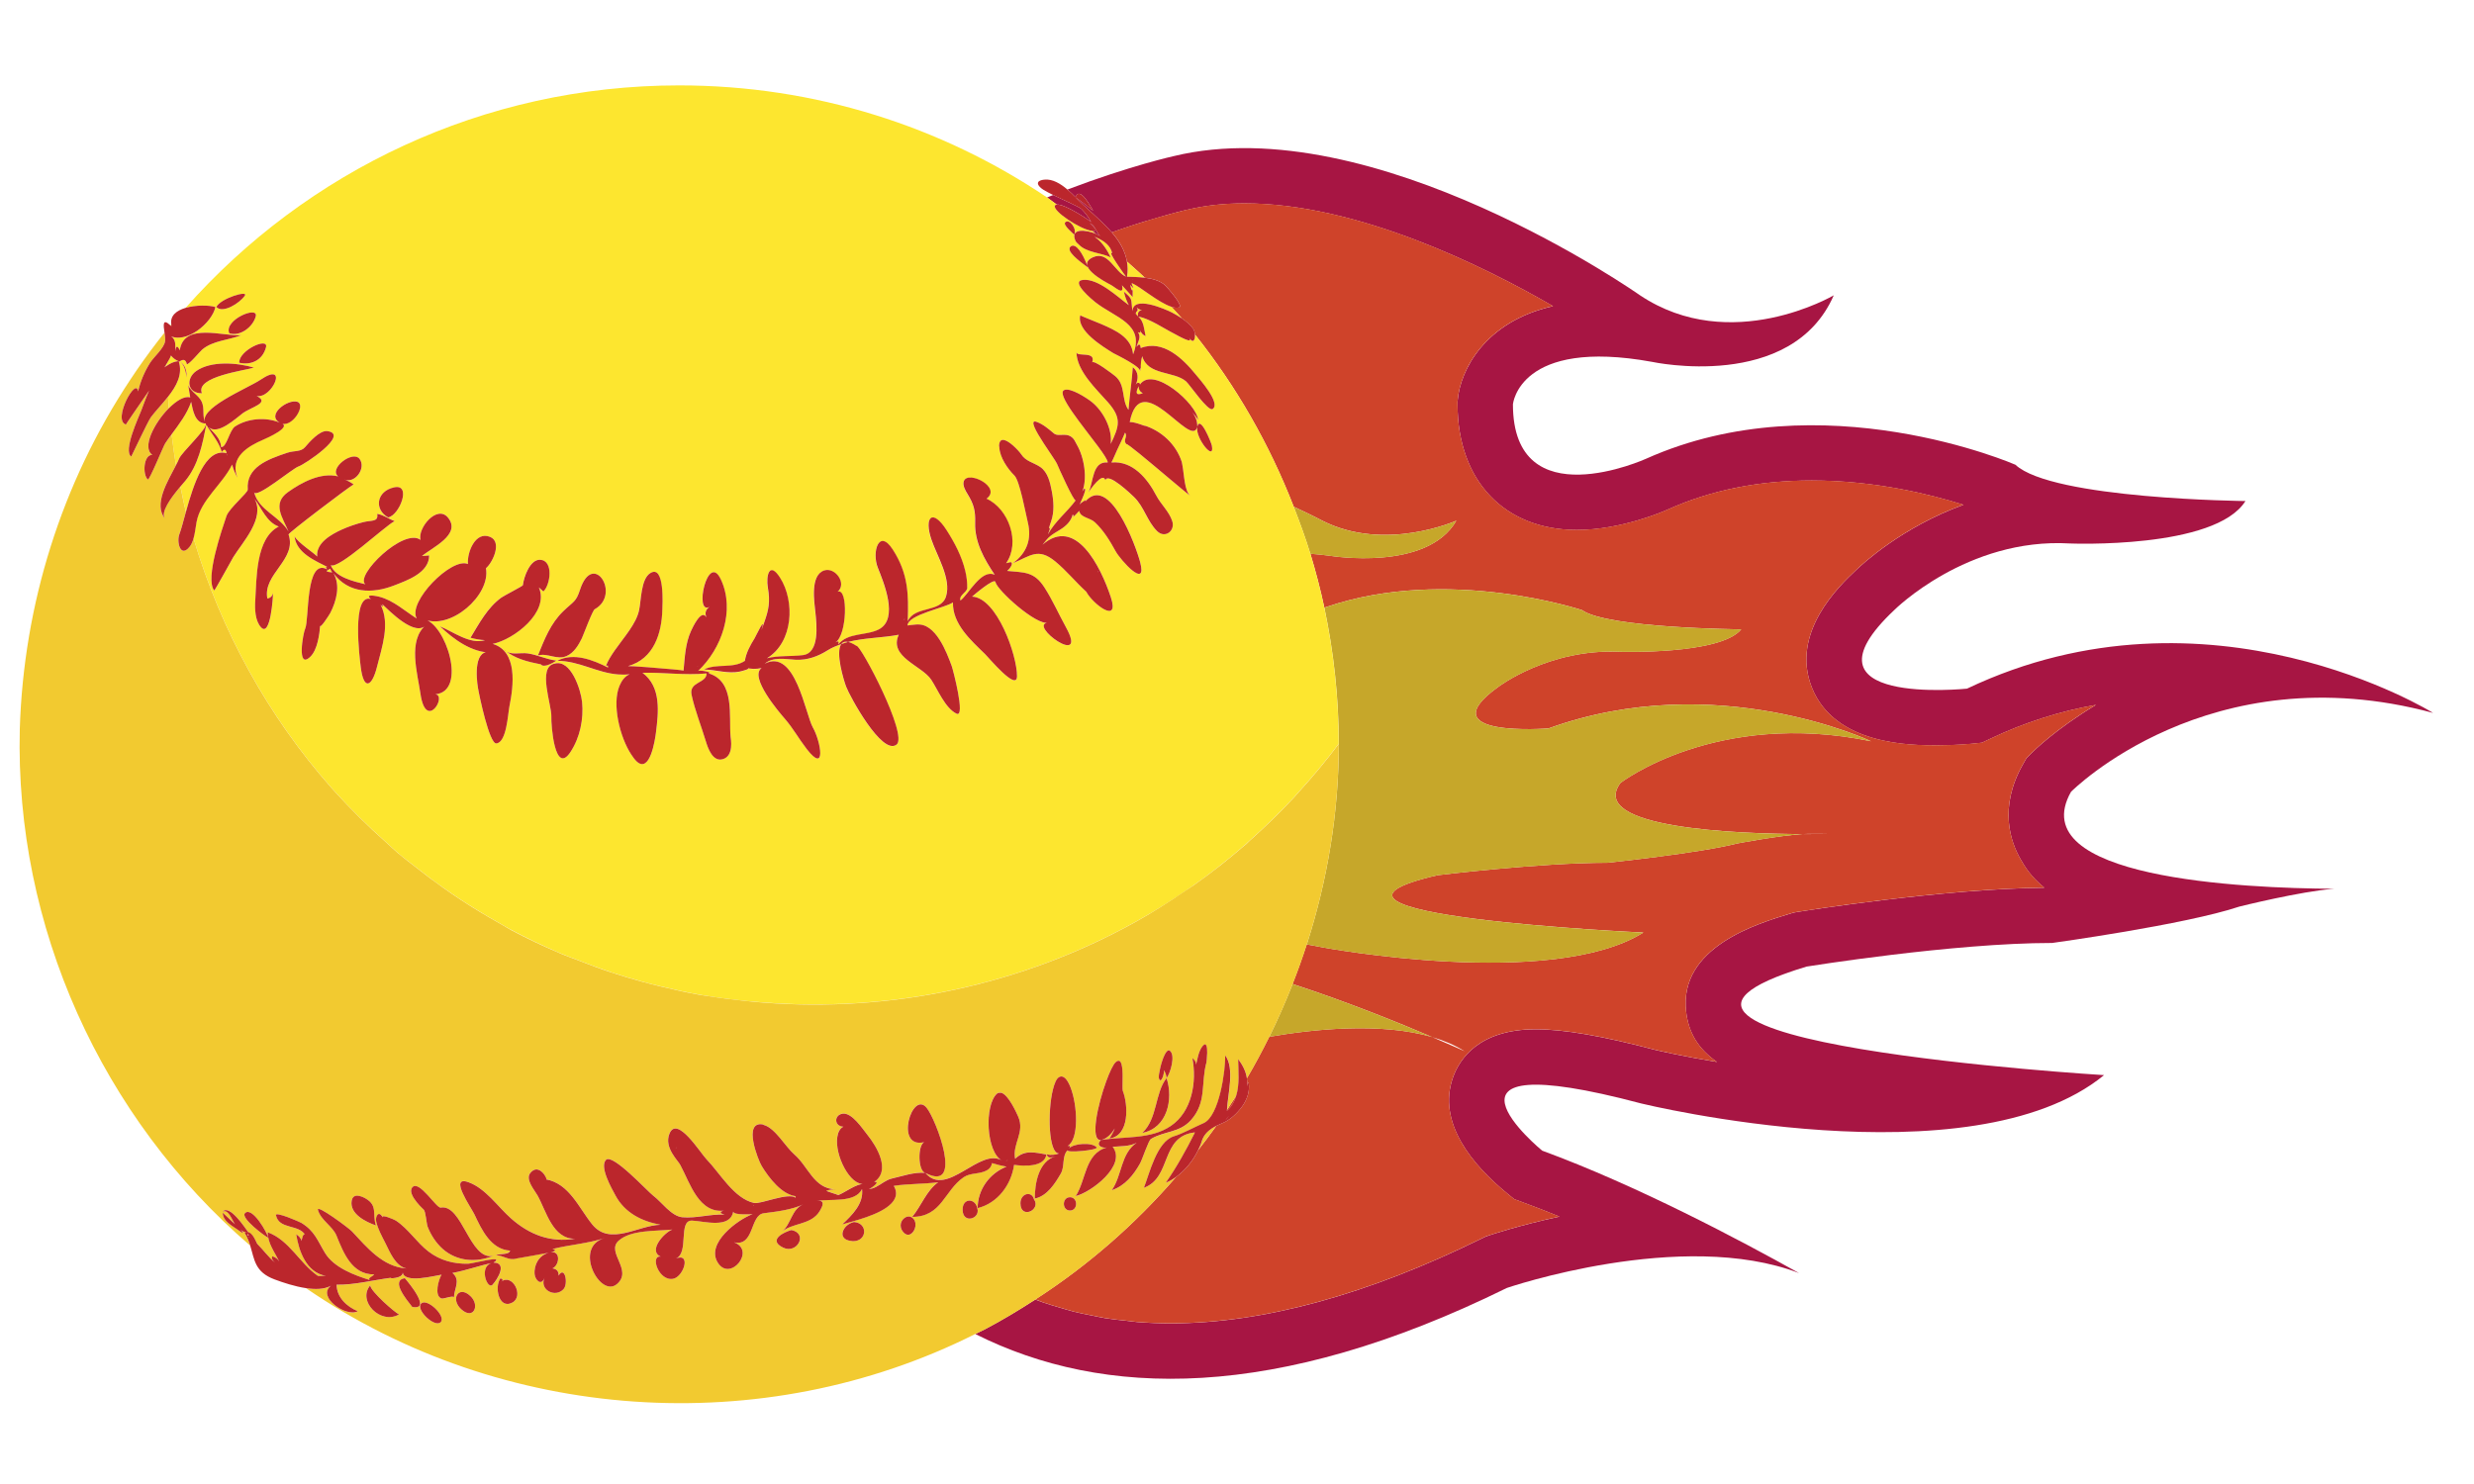 <?xml version="1.0" encoding="utf-8"?>
<!-- Generator: Adobe Illustrator 17.0.0, SVG Export Plug-In . SVG Version: 6.00 Build 0)  -->
<!DOCTYPE svg PUBLIC "-//W3C//DTD SVG 1.1//EN" "http://www.w3.org/Graphics/SVG/1.1/DTD/svg11.dtd">
<svg version="1.1" id="Layer_2" xmlns="http://www.w3.org/2000/svg" xmlns:xlink="http://www.w3.org/1999/xlink" x="0px" y="0px"
	 width="58.334px" height="35px" viewBox="0 0 58.334 35" style="enable-background:new 0 0 58.334 35;" xml:space="preserve">
<path id="color6" style="fill:#A71543;" d="M23.222,31.352c0.41-0.215,0.803-0.453,1.188-0.702c0.065,0.024,0.13,0.049,0.196,0.072
	c0.13,0.045,0.263,0.083,0.396,0.122c0.106,0.031,0.21,0.065,0.318,0.092c0.142,0.036,0.288,0.063,0.433,0.092
	c0.101,0.02,0.201,0.044,0.304,0.061c0.166,0.027,0.335,0.044,0.504,0.062c0.086,0.009,0.17,0.023,0.257,0.03
	c0.258,0.02,0.52,0.031,0.785,0.031c2.17,0,4.643-0.675,7.349-2.009l0.074-0.036l0.079-0.028c0.05-0.017,0.705-0.238,1.665-0.445
	c-0.289-0.118-0.577-0.232-0.861-0.335l-0.207-0.077l-0.171-0.14c-0.793-0.651-1.657-1.654-1.27-2.735
	c0.151-0.423,0.606-1.131,1.952-1.131c0.658,0,1.575,0.158,2.802,0.483c0.08,0.019,0.64,0.15,1.469,0.288
	c-0.453-0.316-0.671-0.7-0.727-1.184c-0.178-1.52,1.671-2.077,2.46-2.316l0.083-0.024l0.086-0.015
	c0.142-0.023,3.415-0.546,5.817-0.571c-0.325-0.263-0.466-0.507-0.56-0.67c-0.229-0.395-0.527-1.209,0.051-2.232l0.086-0.151
	l0.123-0.124c0.047-0.047,0.575-0.57,1.517-1.135c-0.857,0.151-1.689,0.418-2.485,0.796l-0.203,0.096L46.51,17.54
	c-0.038,0.004-0.388,0.039-0.842,0.039c-0.595,0-2.406,0-2.947-1.364c-0.512-1.294,0.647-2.397,1.042-2.768
	c0.156-0.151,1.094-1.018,2.534-1.541c-0.766-0.242-2.086-0.573-3.578-0.573c-1.24,0-2.375,0.228-3.375,0.676
	c-0.105,0.048-1.107,0.49-2.164,0.49c-1.708,0-2.813-1.164-2.813-2.963v-0.06l0.006-0.058c0.061-0.668,0.622-1.832,2.246-2.197
	c-1.656-0.957-4.623-2.424-7.278-2.424c-0.486,0-0.942,0.052-1.357,0.153l-0.028,0.005c-0.015,0.003-0.258,0.06-0.667,0.18
	c-0.001,0-0.002,0.001-0.002,0.001c-0.08,0.024-0.167,0.05-0.26,0.078c-0.008,0-0.018,0.003-0.027,0.006
	c-0.084,0.026-0.172,0.054-0.265,0.084c-0.026,0.008-0.054,0.018-0.081,0.027c-0.081,0.027-0.162,0.054-0.248,0.083
	c-0.035,0.012-0.072,0.025-0.108,0.038c-0.027,0.01-0.055,0.019-0.082,0.029c-0.264-0.305-0.612-0.571-0.857-0.831
	c0.141,0.103,0.28,0.211,0.417,0.319c-0.054-0.08-0.312-0.592-0.417-0.32c-0.054-0.057-0.12-0.119-0.19-0.179
	c1.489-0.565,2.51-0.789,2.51-0.789C32.389,2.54,38.67,6.965,38.67,6.965c2.141,1.428,4.568,0,4.568,0
	c-0.999,2.285-4.282,1.57-4.282,1.57c-3.14-0.572-3.283,1-3.283,1c0,2.712,3.141,1.284,3.141,1.284
	c4.139-1.855,8.707,0.142,8.707,0.142c0.866,0.812,5.424,0.856,5.424,0.856c-0.714,1.142-4.14,1.001-4.14,1.001
	c-2.426-0.143-4.14,1.57-4.14,1.57c-2.426,2.283,1.714,1.854,1.714,1.854c5.709-2.712,10.99,0.572,10.99,0.572
	c-5.281-1.427-8.537,1.861-8.537,1.861c-1.153,2.04,4.042,2.275,6.204,2.287c-0.788,0.058-2.234,0.42-2.234,0.42
	c-1.284,0.429-4.415,0.858-4.415,0.858c-2.339,0-5.79,0.557-5.79,0.557c-5.9,1.78,7.014,2.56,7.014,2.56
	c-3.14,2.569-10.911,0.669-10.911,0.669c-5.456-1.448-2.338,1.112-2.338,1.112c2.234,0.82,4.68,2.117,6.058,2.888
	c-2.759-1.062-6.889,0.35-6.889,0.35c-5.459,2.689-9.518,2.602-12.533,1.088C23.07,31.423,23.148,31.391,23.222,31.352z
	 M25.499,4.928c-0.08-0.064-0.403-0.2-0.665-0.329c-0.049,0.019-0.096,0.038-0.146,0.058c0.079,0.053,0.151,0.114,0.229,0.169
	c0.174-0.028,0.775,0.371,0.811,0.412C25.666,5.124,25.59,5.02,25.499,4.928z M25.839,5.432c-0.021,0.014-0.054,0.018-0.094,0.013
	c0.03,0.024,0.062,0.044,0.092,0.068c0.042,0.017,0.079,0.035,0.102,0.052c-0.104-0.098-0.098-0.233-0.247-0.304
	C25.716,5.272,25.856,5.42,25.839,5.432z"/>
<path id="color5" style="fill:#CF432A;" d="M27.729,27.76c0.218-0.155,0.408-0.393,0.52-0.631c0.147-0.189,0.293-0.38,0.431-0.576
	c0.046-0.023,0.093-0.043,0.136-0.061c0.14-0.057,0.286-0.162,0.434-0.345c0.12-0.146,0.206-0.34,0.2-0.532
	c-0.002-0.096-0.026-0.115-0.049,0.005c0.01-0.064,0.008-0.127-0.001-0.189c0.188-0.319,0.363-0.646,0.527-0.978
	c1-0.174,2.617-0.354,3.845,0.007c0.472,0.201,0.763,0.334,0.763,0.334c-0.227-0.142-0.485-0.253-0.763-0.334
	c-0.771-0.331-2.026-0.84-3.295-1.252c0.121-0.308,0.232-0.619,0.334-0.934c0.126,0.023,0.244,0.043,0.387,0.072
	c0,0,5.378,1.005,7.551-0.352c0,0-8.938-0.411-4.854-1.352c0,0,2.389-0.294,4.006-0.294c0,0,2.167-0.227,3.056-0.454
	c0,0,1.002-0.191,1.547-0.222c0.38,0.001,0.626-0.005,0.626-0.005s0,0-0.494,0c-0.04,0-0.085,0.001-0.132,0.005
	c-1.494-0.006-5.094-0.13-4.295-1.207c0,0,2.254-1.738,5.909-0.983c0,0-3.655-1.734-7.606-0.302c0,0-2.865,0.226-1.185-0.979
	c0,0,1.185-0.906,2.865-0.83c0,0,2.371,0.076,2.864-0.528c0,0-3.154-0.024-3.753-0.453c0,0-3.161-1.054-6.026-0.075
	c0,0-0.021,0.007-0.05,0.016c-0.091-0.431-0.203-0.854-0.329-1.271c0.148,0.011,0.304,0.025,0.478,0.05c0,0,2.272,0.375,2.963-0.83
	c0,0-1.679,0.754-3.161,0c0,0-0.252-0.135-0.673-0.329c-0.573-1.476-1.358-2.844-2.329-4.062c-0.004-0.049-0.017-0.1-0.044-0.137
	c-0.07-0.096-0.164-0.173-0.264-0.242c-0.081-0.095-0.169-0.183-0.251-0.276c0.073,0.023,0.139,0.034,0.19,0.014
	c0.1-0.039-0.287-0.475-0.329-0.515c-0.122-0.115-0.303-0.162-0.487-0.184c-0.133-0.133-0.28-0.252-0.418-0.38
	c-0.043-0.256-0.178-0.483-0.357-0.69l0,0c0.028-0.01,0.055-0.019,0.082-0.029c0.036-0.012,0.073-0.026,0.108-0.038
	c0.086-0.03,0.168-0.057,0.248-0.083c0.027-0.009,0.055-0.018,0.081-0.027C26.828,5.274,26.916,5.246,27,5.22
	c0.009-0.003,0.019-0.006,0.028-0.009c0.093-0.029,0.179-0.055,0.26-0.079h0.001c0.147-0.043,0.264-0.075,0.365-0.102
	c0.18-0.048,0.292-0.075,0.302-0.077l0.028-0.005c0.415-0.101,0.872-0.153,1.357-0.153c2.655,0,5.622,1.467,7.278,2.424
	c-1.624,0.365-2.186,1.53-2.246,2.197l-0.006,0.058v0.06c0,1.799,1.105,2.963,2.813,2.963c1.056,0,2.059-0.441,2.164-0.49
	c1-0.448,2.135-0.676,3.375-0.676c1.492,0,2.812,0.331,3.578,0.573c-1.44,0.523-2.378,1.39-2.534,1.541
	c-0.395,0.371-1.554,1.474-1.042,2.768c0.541,1.364,2.353,1.364,2.947,1.364c0.454,0,0.804-0.036,0.842-0.039l0.222-0.023
	l0.203-0.096c0.796-0.378,1.628-0.644,2.485-0.796c-0.943,0.565-1.47,1.088-1.517,1.135l-0.123,0.124l-0.086,0.151
	c-0.578,1.023-0.28,1.837-0.051,2.232c0.094,0.163,0.236,0.408,0.56,0.67c-2.402,0.025-5.676,0.549-5.817,0.571L42.3,21.521
	l-0.083,0.024c-0.789,0.239-2.638,0.796-2.46,2.316c0.057,0.483,0.274,0.868,0.727,1.184c-0.829-0.137-1.389-0.269-1.469-0.288
	c-1.227-0.325-2.143-0.483-2.802-0.483c-1.346,0-1.8,0.708-1.952,1.131c-0.387,1.081,0.477,2.084,1.27,2.735l0.171,0.14l0.207,0.077
	c0.284,0.104,0.572,0.217,0.861,0.335c-0.96,0.207-1.615,0.429-1.665,0.445l-0.079,0.028l-0.074,0.036
	c-2.706,1.333-5.178,2.009-7.349,2.009c-0.266,0-0.527-0.011-0.785-0.031c-0.087-0.007-0.171-0.021-0.257-0.03
	c-0.169-0.018-0.339-0.035-0.504-0.062c-0.103-0.017-0.203-0.041-0.304-0.061c-0.145-0.029-0.291-0.056-0.433-0.092
	c-0.107-0.027-0.212-0.061-0.318-0.092c-0.133-0.039-0.266-0.077-0.396-0.122c-0.065-0.023-0.128-0.05-0.193-0.074
	C25.66,29.843,26.772,28.866,27.729,27.76z M28.933,26.174c0,0.007-0.002,0.017-0.002,0.024c0.119-0.103,0.179-0.227,0.219-0.357
	C29.079,25.953,29.006,26.064,28.933,26.174z M28.897,26.416c0.012-0.014,0.033-0.03,0.071-0.086
	C28.993,26.298,28.941,26.36,28.897,26.416z"/>
<path id="color4" style="fill:#C6A72A;" d="M33.773,24.461c-1.228-0.361-2.845-0.182-3.845-0.007
	c0.202-0.406,0.383-0.822,0.55-1.244C31.747,23.621,33.002,24.13,33.773,24.461z M29.317,19.961c0.022-0.02,0.047-0.036,0.069-0.056
	c0.026-0.023,0.049-0.05,0.075-0.074C29.414,19.874,29.366,19.918,29.317,19.961z M31.198,22.347c0,0,5.378,1.005,7.551-0.352
	c0,0-8.938-0.411-4.854-1.352c0,0,2.389-0.294,4.006-0.294c0,0,2.167-0.227,3.056-0.454c0,0,1.002-0.191,1.547-0.222
	c-1.494-0.006-5.094-0.13-4.295-1.207c0,0,2.254-1.738,5.909-0.983c0,0-3.655-1.734-7.606-0.302c0,0-2.865,0.226-1.185-0.979
	c0,0,1.185-0.906,2.865-0.83c0,0,2.371,0.076,2.864-0.528c0,0-3.154-0.024-3.753-0.453c0,0-3.161-1.054-6.026-0.075
	c0,0-0.021,0.007-0.05,0.016c0.219,1.036,0.339,2.108,0.341,3.209c0,1.625-0.268,3.219-0.755,4.734
	C30.937,22.298,31.056,22.318,31.198,22.347z M34.338,12.281c0,0-1.679,0.754-3.161,0c0,0-0.252-0.135-0.673-0.329
	c0.142,0.365,0.278,0.732,0.392,1.109c0.148,0.011,0.304,0.025,0.478,0.05C31.376,13.111,33.647,13.486,34.338,12.281z"/>
<path id="color3" style="fill:#FDE62F;" d="M7.783,13.406c0.009,0.035,0.027,0.066,0.051,0.094
	C7.555,13.479,7.819,13.421,7.783,13.406z M4.368,11.341c-0.023,0.028-0.065,0.076-0.113,0.132c0.042,0.2,0.079,0.401,0.129,0.598
	c0.178-0.641,0.456-1.523,0.959-1.383c-0.019-0.098-0.058-0.107-0.114-0.027c-0.065-0.244-0.244-0.429-0.364-0.645
	C4.773,10.482,4.68,10.965,4.368,11.341z M4.214,8.519c0.139,0.049,0.165,0.269,0.191,0.388C4.4,8.763,4.378,8.601,4.235,8.525
	c0.09-0.064,0.147-0.042,0.17,0.064c0.042,0.024,0.317-0.307,0.362-0.344C5.021,8.03,5.388,8.026,5.686,7.906
	C5.262,7.938,4.332,7.598,4.239,8.263C4.187,8.142,4.151,8.149,4.13,8.285C4.135,8.144,4.161,7.98,3.994,7.914
	c0.391,0.213,1.007-0.297,1.085-0.673C4.93,7.196,4.621,7.19,4.376,7.261c2.849-3.216,7.004-5.247,11.638-5.247
	c3.212,0,6.196,0.974,8.674,2.642c0.079,0.053,0.151,0.114,0.229,0.169c-0.019,0.003-0.038,0.007-0.045,0.022
	c-0.06,0.124,0.596,0.562,0.873,0.596c0.03,0.024,0.062,0.044,0.092,0.068c-0.218-0.09-0.617-0.145-0.481,0.164
	c0.018,0.041,0.053,0.063,0.082,0.093l0,0c0.18,0.189,0.535,0.192,0.752,0.301c-0.073-0.152-0.195-0.353-0.344-0.457l0,0
	c-0.014-0.01-0.027-0.024-0.042-0.032c0.019,0.007,0.039,0.017,0.058,0.026l0,0c0.161,0.069,0.325,0.185,0.361,0.364
	c-0.123-0.072,0.264,0.471,0.326,0.553c-0.268-0.113-0.417-0.614-0.771-0.461c-0.45,0.195,0.252,0.572,0.415,0.656
	c0.092,0.047,0.324,0.272,0.261,0.009c0.084,0.092,0.168,0.184,0.251,0.276c0.004-0.349,0.006,0.011-0.058-0.289
	c0.168,0.201-0.009-0.058,0.048-0.034c0.183,0.074,0.622,0.458,0.923,0.553c0.083,0.093,0.171,0.181,0.251,0.276
	c-0.078-0.05-0.159-0.099-0.239-0.14c-0.147-0.075-0.921-0.417-0.927-0.027c-0.045-0.315,0.021-0.269-0.203-0.465
	c0.023,0.112,0.062,0.219,0.116,0.32C26.348,7,25.893,6.562,25.533,6.602c-0.308,0.034,0.238,0.481,0.292,0.524
	c0.473,0.373,1.179,0.511,0.892,1.231c-0.035-0.4-0.419-0.568-0.74-0.709c-0.048-0.021-0.508-0.205-0.506-0.21
	C25.379,7.8,26.011,8.18,26.252,8.33c0.024,0.014,0.74,0.356,0.614,0.444c0.041-0.028,0.008-0.157,0.034-0.076
	c-0.005-0.101,0.005-0.2,0.032-0.297c0.132,0.46,0.748,0.345,1.034,0.594c0.082,0.071,0.523,0.725,0.626,0.651
	c0.201-0.135-0.313-0.708-0.4-0.815c-0.303-0.373-0.77-0.828-1.297-0.622c-0.009-0.1-0.041-0.109-0.098-0.026
	c0.027-0.114,0.121-0.231,0.033-0.348c0.052,0.025,0.07,0.01,0.055-0.046c0.02,0.066,0.063,0.112,0.126,0.138
	c-0.036-0.161-0.038-0.343-0.172-0.463c0.291,0.063,0.595,0.28,0.861,0.414c0.043,0.022,0.463,0.264,0.335,0.085
	c0.097,0.155,0.15,0.047,0.14-0.075c0.971,1.218,1.756,2.586,2.329,4.062c0.142,0.365,0.278,0.732,0.392,1.109
	c0.126,0.417,0.238,0.84,0.329,1.271c0.219,1.036,0.339,2.108,0.341,3.209c-0.301,0.404-0.625,0.79-0.965,1.163
	c-0.032,0.036-0.063,0.073-0.096,0.108c-0.331,0.357-0.681,0.696-1.044,1.019c-0.048,0.043-0.096,0.087-0.144,0.13
	c-3.14,2.731-7.269,3.998-11.312,3.685h-0.001c-0.499-0.039-0.997-0.094-1.492-0.181c-0.32-0.056-0.638-0.128-0.954-0.205
	c-0.147-0.036-0.294-0.072-0.44-0.113c-0.243-0.067-0.484-0.14-0.724-0.219c-0.245-0.082-0.485-0.172-0.724-0.265
	c-0.161-0.062-0.323-0.119-0.482-0.187c-0.407-0.176-0.807-0.367-1.195-0.576c-0.08-0.043-0.155-0.092-0.234-0.136
	c-0.305-0.171-0.602-0.352-0.894-0.543c-0.134-0.088-0.265-0.178-0.396-0.27c-0.223-0.156-0.438-0.32-0.652-0.488
	c-0.147-0.116-0.298-0.227-0.44-0.348c-0.096-0.081-0.184-0.17-0.278-0.253c-0.427-0.381-0.836-0.781-1.216-1.205
	c-0.022-0.025-0.045-0.049-0.067-0.074c-1.5-1.697-2.608-3.715-3.254-5.89c0.036-0.125,0.048-0.263,0.07-0.381
	c0.099-0.529,0.61-0.889,0.839-1.357c0.029,0.109,0.071,0.212,0.126,0.31c-0.194-0.484,0.253-0.745,0.61-0.898
	c0.074-0.031,0.715-0.314,0.4-0.393c0.269,0.147,0.623-0.436,0.397-0.501C6.782,9.41,6.272,9.786,6.595,9.968
	c-0.323-0.138-0.757-0.102-1.052,0.09c-0.134,0.086-0.199,0.505-0.331,0.486c-0.005-0.203-0.169-0.329-0.291-0.468
	c0.213,0.197,0.641-0.21,0.799-0.327c0.206-0.153,0.658-0.247,0.332-0.41C6.418,9.413,6.817,8.5,6.142,8.957
	c-0.29,0.197-1.526,0.692-1.289,1.037c0.043,0.113-0.567,0.672-0.629,0.822c-0.019,0.047-0.045,0.099-0.074,0.155
	c-0.042-0.241-0.073-0.484-0.104-0.727c0.177-0.24,0.362-0.479,0.46-0.765c0.039,0.189,0.087,0.51,0.343,0.51
	C4.755,9.826,4.833,9.637,4.753,9.471C4.678,9.316,4.507,9.245,4.438,9.086c0.015,0.096,0.031,0.191,0.047,0.287
	c-0.137-0.04-0.326,0.079-0.503,0.255c-0.006-0.075-0.011-0.15-0.016-0.225C3.964,9.387,3.964,9.372,3.963,9.356
	C4.161,9.105,4.315,8.827,4.214,8.519z M9.295,11.495c-0.426,0.092-0.477,0.525-0.143,0.709C9.416,12.158,9.715,11.404,9.295,11.495
	z M13.675,13.91c-0.093,0.288-0.149,0.269-0.394,0.505c-0.3,0.29-0.443,0.663-0.598,1.043c-0.019,0.005-0.026,0.008-0.002,0.004
	c0.001-0.001,0.001-0.003,0.002-0.004c0.23-0.062,0.451,0.116,0.677,0.014c0.173-0.077,0.278-0.254,0.358-0.417
	c0.036-0.075,0.26-0.684,0.307-0.688C14.651,14.014,13.98,12.975,13.675,13.91z M25.116,5.246c-0.056,0.061,0.175,0.251,0.211,0.287
	C25.405,5.401,25.209,5.142,25.116,5.246z M25.646,6.305c-0.016-0.08-0.158-0.431-0.299-0.499h-0.001
	c-0.041-0.019-0.082-0.018-0.119,0.025c-0.007,0.007-0.005,0.017-0.008,0.025v0.001C25.184,5.984,25.582,6.251,25.646,6.305z
	 M26.886,8.807C26.884,8.829,26.884,8.839,26.886,8.807L26.886,8.807z M27.64,12.291c-0.074-0.229-0.268-0.395-0.378-0.606
	c-0.207-0.397-0.555-0.823-1.056-0.777c0.052-0.099,0.092-0.204,0.139-0.305c0.062-0.133,0.128-0.263,0.182-0.399
	c0.074,0.102-0.066,0.179,0.037,0.274c0.003-0.017,0.133,0.083,0.31,0.227c0.409,0.333,1.092,0.923,1.2,0.994
	c-0.148-0.097-0.153-0.525-0.196-0.736c-0.004-0.02-0.007-0.049-0.012-0.065c-0.134-0.417-0.48-0.74-0.898-0.867
	c0.15,0.073-0.19-0.086-0.33-0.077c0.265-1.336,1.435,0.643,1.592,0.12c-0.046,0.264,0.419,0.832,0.344,0.437
	c-0.015-0.079-0.28-0.733-0.343-0.445c0.002-0.13-0.039-0.245-0.122-0.346c0.054,0.056,0.101,0.117,0.14,0.184
	c-0.024-0.373-1.062-1.293-1.372-0.832c0.022-0.033-0.061-0.083-0.099,0.005c0.068-0.143,0.069-0.31-0.068-0.417
	c-0.022,0.337-0.075,0.671-0.102,1.007c-0.174-0.244-0.058-0.584-0.314-0.797c-0.044-0.036-0.521-0.405-0.543-0.317
	c0.106-0.29-0.37-0.122-0.37-0.25c0.007,0.452,0.471,0.874,0.747,1.189c0.322,0.37,0.266,0.556,0.06,0.979
	c0.049-0.352-0.18-0.781-0.45-0.994c-0.115-0.09-0.5-0.344-0.647-0.277c-0.196,0.09,0.446,0.85,0.804,1.334
	c0.129,0.175,0.223,0.316,0.224,0.374c-0.375-0.037-0.332,0.478-0.455,0.702c0.038-0.05,0.335-0.496,0.4-0.283
	c0.054-0.201,0.613,0.339,0.67,0.393c0.244,0.236,0.311,0.576,0.548,0.808C27.469,12.708,27.715,12.52,27.64,12.291z M26.192,14.081
	c-0.241-0.726-0.83-1.912-1.609-1.235c0.159-0.206,0.19-0.216,0.418-0.357c0.131-0.08,0.256-0.197,0.292-0.352
	c0.028,0.01,0.03,0.031,0.003,0.063c0.065-0.058,0.07-0.063,0.152-0.152c0.027,0.163,0.249,0.154,0.373,0.272
	c0.205,0.195,0.349,0.432,0.484,0.678c0.118,0.213,0.752,0.919,0.58,0.261c-0.102-0.39-0.73-2.104-1.303-1.422
	c0.087-0.116-0.121,0.05-0.108,0.039c-0.1,0.173,0.2-0.388,0.09-0.35c-0.014,0.022-0.028,0.044-0.043,0.066
	c0.122-0.307,0.049-0.803-0.134-1.114c-0.025-0.043-0.046-0.094-0.075-0.129c-0.153-0.176-0.348-0.032-0.462-0.127
	c-0.12-0.101-0.254-0.217-0.404-0.271c-0.183-0.067-0.019,0.222,0.164,0.504c0.14,0.216,0.291,0.428,0.311,0.478
	c0.035,0.085,0.41,0.923,0.445,0.866c-0.206,0.28-0.49,0.495-0.657,0.806c0.151-0.392-0.067,0.104,0.078-0.314
	c0.077-0.223,0.058-0.474,0.015-0.701c-0.039-0.202-0.09-0.45-0.272-0.575c-0.155-0.106-0.341-0.131-0.449-0.299
	c-0.028-0.042-0.106-0.132-0.194-0.209c-0.146-0.128-0.319-0.22-0.329,0.005c0,0.012,0.005,0.025,0.006,0.037
	c0.01,0.238,0.195,0.507,0.356,0.666c0.126,0.126,0.263,0.89,0.316,1.107c0.096,0.393-0.022,0.719-0.351,0.96
	c0.414-0.171,0.593-0.375,1-0.039c0.263,0.217,0.477,0.484,0.729,0.713C25.761,14.238,26.411,14.743,26.192,14.081z M18.506,16.952
	c0.203,0.235,0.319,0.458,0.518,0.716c0.467,0.603,0.332-0.178,0.143-0.511c-0.177-0.314-0.413-1.877-1.134-1.503
	c0.198-0.17,0.493-0.105,0.727-0.093c0.276,0.014,0.528-0.078,0.758-0.224c0.102-0.065,0.209-0.105,0.317-0.143
	c-0.143,0.195,0.056,0.846,0.112,0.998c0.082,0.222,0.848,1.64,1.191,1.371c0.282-0.219-0.849-2.357-0.943-2.327
	c-0.082-0.054-0.146-0.081-0.201-0.094c0.387-0.1,0.799-0.095,1.198-0.17c-0.243,0.524,0.546,0.727,0.765,1.059
	c0.158,0.239,0.328,0.67,0.597,0.802c0.218,0.106-0.083-1.038-0.113-1.122c-0.117-0.318-0.379-1.026-0.826-0.979
	c0.184-0.019-0.168,0.009-0.216,0.021c0.004-0.255,0.892-0.416,1.071-0.544c-0.014,0.508,0.423,0.894,0.755,1.217
	c0.086,0.083,0.753,0.889,0.755,0.525c0.005-0.491-0.471-1.852-1.059-1.879c-0.005,0.003,0.529-0.459,0.551-0.344
	c0.036,0.192,0.969,1.035,1.245,0.959c-0.505,0.036,0.965,1.103,0.417,0.107c-0.171-0.309-0.317-0.644-0.508-0.939
	c-0.246-0.382-0.48-0.348-0.879-0.389c0.028-0.016,0.173-0.174,0.084-0.208c-0.036,0.009-0.071,0.017-0.107,0.026
	c0.338-0.485,0.056-1.283-0.465-1.518c0.366-0.269-0.431-0.674-0.534-0.419c-0.041,0.1,0.038,0.232,0.087,0.311
	c0.146,0.237,0.186,0.392,0.178,0.673c-0.014,0.461,0.213,0.859,0.462,1.231c-0.315-0.151-0.619,0.463-0.81,0.606
	c-0.036-0.123,0.137-0.184,0.161-0.285c0.003-0.14-0.013-0.278-0.046-0.414c-0.082-0.344-0.249-0.662-0.439-0.959
	c-0.339-0.529-0.539-0.31-0.357,0.225c0.128,0.379,0.471,0.92,0.343,1.334c-0.121,0.395-0.734,0.213-0.904,0.586
	c0.024-0.636,0.011-1.127-0.351-1.688c-0.332-0.515-0.499,0.065-0.354,0.426c0.136,0.343,0.5,1.203,0.028,1.453
	c-0.297,0.157-0.735,0.069-0.962,0.36c0.026-0.075,0.004-0.092-0.068-0.052c0.276-0.147,0.308-1.298,0.055-1.194
	c0.227-0.195-0.061-0.589-0.319-0.501c-0.335,0.113-0.231,0.743-0.205,0.994c0.029,0.278,0.105,0.951-0.294,1.002
	c-0.277,0.036-0.578,0.005-0.849,0.074c0.62-0.374,0.666-1.341,0.309-1.9c-0.254-0.399-0.335-0.044-0.287,0.237
	c0.058,0.334,0.017,0.522-0.078,0.794c-0.022,0.064-0.045,0.127-0.072,0.203c0.115-0.384-0.137,0.152-0.165,0.198
	c-0.102,0.164-0.197,0.337-0.228,0.53c-0.285,0.191-0.666,0.053-0.964,0.203c0.282,0.005,0.559,0.106,0.839,0.05
	c0.018-0.004,0.335-0.075,0.147-0.09c0.123,0.032,0.247,0.033,0.373,0.006C17.659,15.966,18.371,16.797,18.506,16.952z
	 M14.609,16.172c-0.185,0.436,0.009,1.219,0.276,1.623c0.04,0.06,0.08,0.117,0.121,0.157c0.321,0.312,0.442-0.516,0.461-0.67
	c0.06-0.481,0.131-1.082-0.317-1.414c0.245-0.007,0.491,0.008,0.736,0.02c0.259,0.012,0.517,0.02,0.775-0.005
	c0,0.238-0.421,0.19-0.353,0.508c0.08,0.368,0.225,0.726,0.334,1.087c0.052,0.172,0.165,0.502,0.409,0.425
	c0.26-0.082,0.18-0.485,0.177-0.523c-0.047-0.476,0.115-1.317-0.524-1.5c0.125-0.012-0.181-0.083-0.244-0.056
	c0.551-0.52,0.877-1.424,0.536-2.155c-0.313-0.671-0.639,0.85-0.269,0.645c-0.091,0.063-0.115,0.145-0.073,0.248
	c-0.117-0.214-0.326,0.241-0.361,0.317c-0.137,0.3-0.147,0.616-0.178,0.938c0.002-0.004-0.101-0.016-0.245-0.029
	c-0.351-0.033-0.968-0.081-1.065-0.077c0.612-0.168,0.796-0.779,0.81-1.328c0.003-0.094,0.063-1.083-0.285-0.864
	c-0.221,0.139-0.213,0.643-0.262,0.869c-0.068,0.327-0.354,0.636-0.574,0.951c-0.084,0.12-0.159,0.24-0.208,0.363
	c0.093,0.007,0.025-0.028,0.05,0.044c-0.354-0.179-0.814-0.364-1.2-0.16c0.511,0,0.937,0.283,1.432,0.321
	c0.09,0.007,0.181,0.008,0.276-0.004C14.731,15.951,14.66,16.052,14.609,16.172z M13,16.898c-0.008,0.197,0.08,1.404,0.453,0.834
	c0.224-0.342,0.311-0.773,0.272-1.176c-0.028-0.282-0.263-1.021-0.655-0.904C12.668,15.741,13.011,16.628,13,16.898z M12.902,15.688
	c0.085-0.024,0.176-0.079,0.214-0.109c-0.231-0.028-0.442-0.135-0.672-0.169c-0.176-0.027-0.424,0.062-0.562-0.094
	c0.239,0.216,0.563,0.292,0.87,0.352C12.784,15.71,12.842,15.706,12.902,15.688z M11.268,16.216c0.027,0.17,0.269,1.327,0.433,1.316
	c0.247-0.017,0.274-0.703,0.31-0.877c0.097-0.475,0.2-1.294-0.395-1.47c0.494-0.099,1.345-0.744,1.089-1.332
	c0.035,0.031,0.071,0.063,0.105,0.095c0.164-0.146,0.249-0.729-0.075-0.747c-0.243-0.013-0.389,0.416-0.408,0.601
	c0.001,0.017-0.457,0.254-0.509,0.292c-0.328,0.239-0.521,0.607-0.726,0.946c0.112,0.032,0.226,0.051,0.342,0.057
	c-0.351,0.109-0.754-0.201-1.061-0.326c0.326,0.311,0.758,0.628,1.23,0.62C11.164,15.263,11.228,15.975,11.268,16.216z
	 M8.507,15.739c0.068,0.549,0.264,0.47,0.385-0.022c0.113-0.453,0.312-1.006,0.082-1.456c0.052,0.063,0.065,0.06,0.039-0.012
	c0.175,0.166,0.778,0.786,1.036,0.489c-0.445,0.356-0.202,1.152-0.135,1.624c0.128,0.892,0.635,0.039,0.352,0.013
	c0.762-0.069,0.242-1.68-0.273-1.772c0.615,0.272,1.581-0.559,1.465-1.201c0.16-0.134,0.389-0.622,0.096-0.74
	c-0.351-0.141-0.544,0.376-0.52,0.641c-0.38-0.171-1.437,0.899-1.207,1.286c-0.285-0.18-0.543-0.423-0.877-0.513
	c-0.055-0.014-0.368-0.082-0.205,0.052C8.287,13.99,8.48,15.525,8.507,15.739z M7.755,13.389c-0.074-0.037-0.087-0.025-0.039,0.039
	c-0.521-0.279-0.42,1.191-0.52,1.402c-0.048,0.098-0.205,0.974,0.121,0.66c0.171-0.165,0.216-0.526,0.235-0.753
	c-0.027,0.137,0.211-0.23,0.24-0.286c0.139-0.272,0.241-0.645,0.073-0.929c0.352,0.476,0.917,0.485,1.428,0.286
	c0.309-0.12,0.827-0.298,0.827-0.708c-0.057,0.005-0.112,0.009-0.169,0.014c0.231-0.199,0.938-0.507,0.613-0.907
	c-0.257-0.313-0.722,0.248-0.647,0.525c-0.399-0.293-1.552,0.842-1.303,1.046C8.351,13.714,7.91,13.617,7.8,13.329
	c0.188,0.102,1.278-0.925,1.506-1.04c-0.14-0.05-0.26-0.147-0.411-0.17c0.033,0.2-0.139,0.144-0.336,0.197
	C8.388,12.361,8.22,12.418,8.06,12.49c-0.244,0.111-0.614,0.314-0.581,0.636c-0.064-0.077-0.465-0.335-0.534-0.478
	C6.985,13.047,7.443,13.229,7.755,13.389z M6.773,10.679c-0.471,0.157-0.973,0.343-0.931,0.868c0.007,0.071-0.438,0.439-0.501,0.625
	c-0.098,0.296-0.511,1.47-0.29,1.755c0.011,0.013,0.406-0.714,0.451-0.787c0.222-0.357,0.75-0.913,0.504-1.37
	c0.169,0.225,0.281,0.546,0.568,0.65c-0.547,0.277-0.521,1.229-0.554,1.743c-0.013,0.195-0.006,0.48,0.136,0.633
	c0.225,0.245,0.285-0.732,0.283-0.81c-0.015,0.074-0.06,0.118-0.134,0.131c-0.112-0.58,0.703-0.916,0.5-1.51
	c-0.024-0.025,1.418-1.118,1.534-1.181c-0.069-0.052-0.144-0.091-0.225-0.119c0.256,0.113,0.524-0.261,0.368-0.479
	c-0.158-0.22-0.738,0.223-0.508,0.408c-0.411-0.1-0.86,0.141-1.183,0.372c-0.382,0.272-0.121,0.605,0.015,0.933
	c-0.203-0.364-0.711-0.505-0.813-0.933C6.041,11.773,6.908,11.04,7.041,11c0.132-0.04,1.218-0.759,0.678-0.832
	c-0.179-0.024-0.426,0.26-0.526,0.378C7.092,10.664,6.946,10.622,6.773,10.679z M5.101,7.241c0.155,0.158,0.544-0.088,0.671-0.266
	C5.868,6.839,5.201,7.035,5.101,7.241z M5.405,7.859C5.66,7.945,5.964,7.712,6.03,7.462C6.099,7.202,5.275,7.54,5.405,7.859z
	 M6.272,8.19C6.337,7.942,5.631,8.259,5.64,8.555C5.907,8.618,6.189,8.508,6.272,8.19z M4.761,9.275
	C4.595,8.883,5.776,8.739,5.988,8.67C5.597,8.554,4.98,8.503,4.627,8.751C4.376,8.928,4.415,9.281,4.761,9.275z M5.352,10.753
	C5.352,10.708,5.328,10.659,5.352,10.753L5.352,10.753z M3.348,8.543C3.307,8.6,3.27,8.661,3.23,8.72
	c0.001-0.001,0.002-0.002,0.003-0.004C3.272,8.659,3.308,8.599,3.348,8.543z M2.812,9.345c0.081-0.13,0.17-0.255,0.255-0.382
	C3.068,8.962,3.069,8.961,3.069,8.96C2.984,9.089,2.894,9.214,2.812,9.345z M3.879,7.844C3.749,8.006,3.625,8.173,3.502,8.34
	c0.123-0.166,0.247-0.332,0.376-0.494l0.001-0.001L3.879,7.844z M4.019,7.675c0.008,0.008,0.013,0.01,0.023,0.019
	c-0.005-0.016,0-0.028-0.002-0.043C4.033,7.659,4.025,7.667,4.019,7.675z M4.031,8.383c-0.004,0.028-0.047,0.105-0.104,0.2
	c0,0.016,0,0.032,0,0.048c0.082-0.059,0.172-0.104,0.278-0.115C4.135,8.487,4.077,8.443,4.031,8.383z M26.574,6.526
	c0.123,0.004,0.271,0.007,0.417,0.024c-0.133-0.133-0.28-0.252-0.418-0.38C26.592,6.284,26.598,6.401,26.574,6.526z M26.822,7.45
	C26.714,7.326,26.751,7.382,26.822,7.45L26.822,7.45z M26.722,6.588C26.651,6.603,26.741,6.588,26.722,6.588L26.722,6.588z
	 M26.85,9.109c-0.088,0.167-0.057,0.222,0.095,0.165C26.879,9.24,26.847,9.185,26.85,9.109z M26.8,7.251
	c0.092,0.122-0.104,0.073,0.034,0.21c-0.022-0.12,0.047-0.163,0.157-0.137C26.918,7.325,26.854,7.3,26.8,7.251z M21.317,14.606
	c-0.001,0.004-0.004,0.007-0.007,0.011C21.338,14.605,21.348,14.599,21.317,14.606z M19.996,15.141
	c-0.078-0.018-0.126,0.007-0.16,0.052C19.89,15.174,19.942,15.155,19.996,15.141z M16.44,15.72
	C16.51,15.71,16.413,15.719,16.44,15.72L16.44,15.72z M25.882,13.489C25.901,13.506,25.87,13.438,25.882,13.489L25.882,13.489z"/>
<path id="color2" style="fill:#F2CA30;" d="M5.876,29.183c-0.008-0.012-0.019-0.026,0.008-0.004
	C5.881,29.18,5.879,29.181,5.876,29.183z M3.926,8.631L3.926,8.631c0-0.016,0.001-0.032,0-0.048c0,0.001-0.001,0.003-0.002,0.004
	C3.909,8.612,3.896,8.635,3.878,8.663C3.893,8.65,3.911,8.643,3.926,8.631z M7.871,30.307C7.846,30.313,7.748,30.339,7.871,30.307
	L7.871,30.307z M3.067,8.963C3.068,8.962,3.069,8.961,3.069,8.96C3.123,8.88,3.175,8.799,3.23,8.72
	c0.001-0.001,0.002-0.002,0.003-0.004C3.437,8.42,3.652,8.13,3.878,7.847l0.001-0.001C3.89,7.923,3.901,8,3.893,8.048
	C3.866,8.217,3.629,8.414,3.537,8.56C3.406,8.768,3.313,8.993,3.254,9.231c-0.038-0.362-0.613,0.681-0.283,0.783
	c-0.01-0.003,0.269-0.399,0.544-0.801C3.442,9.378,3.384,9.545,3.333,9.676c-0.062,0.162-0.437,0.959-0.238,1.092
	C3.097,10.77,3.489,9.934,3.558,9.84C3.67,9.691,3.826,9.53,3.962,9.357c0.001,0.015,0.002,0.03,0.003,0.045
	c0.005,0.075,0.01,0.15,0.016,0.225C3.98,9.629,3.978,9.63,3.977,9.632c-0.344,0.345-0.636,0.923-0.386,1.095
	c-0.214-0.002-0.23,0.475-0.107,0.582c0.036,0.031,0.366-0.787,0.412-0.855s0.094-0.134,0.143-0.201
	c0.003-0.003,0.005-0.007,0.007-0.01c0.031,0.243,0.062,0.486,0.104,0.727c-0.001,0.001-0.001,0.002-0.002,0.003
	c-0.194,0.378-0.54,0.926-0.255,1.265c-0.126-0.148,0.149-0.511,0.338-0.737c0.008-0.01,0.015-0.018,0.023-0.027
	c0.042,0.2,0.079,0.401,0.129,0.598c-0.001,0.003-0.002,0.007-0.003,0.01c-0.061,0.222-0.111,0.414-0.153,0.523
	c-0.065,0.167,0.021,0.565,0.241,0.293c0.037-0.046,0.062-0.1,0.082-0.157c0.005-0.015,0.009-0.031,0.013-0.046
	c0.645,2.175,1.753,4.193,3.254,5.89c0.022,0.025,0.045,0.049,0.067,0.074c0.383,0.424,0.788,0.826,1.216,1.205
	c0.093,0.083,0.182,0.171,0.278,0.253c0.143,0.121,0.293,0.233,0.44,0.348c0.213,0.168,0.429,0.331,0.652,0.488
	c0.131,0.092,0.262,0.182,0.396,0.27c0.29,0.191,0.588,0.371,0.894,0.543c0.079,0.044,0.155,0.093,0.234,0.136
	c0.021,0.011,0.04,0.024,0.061,0.035c0.371,0.198,0.75,0.376,1.134,0.54c0.158,0.068,0.321,0.125,0.482,0.187
	c0.24,0.093,0.48,0.185,0.724,0.265c0.239,0.08,0.48,0.15,0.724,0.219c0.146,0.04,0.293,0.077,0.44,0.113
	c0.317,0.077,0.634,0.149,0.954,0.205c0.079,0.014,0.159,0.022,0.239,0.035c0.246,0.04,0.495,0.068,0.744,0.097
	c0.169,0.018,0.339,0.036,0.509,0.049h0.001c3.025,0.234,6.097-0.417,8.768-1.903c0.011-0.006,0.022-0.012,0.033-0.018
	c0.392-0.219,0.772-0.463,1.145-0.718c0.062-0.043,0.127-0.081,0.189-0.125c0.405-0.286,0.799-0.592,1.178-0.921
	c0.022-0.02,0.047-0.036,0.069-0.056c0.026-0.023,0.049-0.05,0.075-0.074c0.363-0.324,0.713-0.662,1.044-1.019
	c0.033-0.035,0.063-0.072,0.096-0.108c0.339-0.372,0.663-0.758,0.965-1.163c0,1.625-0.268,3.219-0.755,4.734
	c-0.101,0.315-0.213,0.627-0.334,0.934c-0.166,0.423-0.348,0.838-0.55,1.244c-0.165,0.332-0.34,0.658-0.527,0.978
	c-0.023-0.165-0.105-0.32-0.206-0.452c0.004,0.287,0.037,0.593-0.046,0.862c-0.07,0.112-0.143,0.223-0.216,0.333
	c0.017-0.366,0.187-0.972-0.042-1.284c0.008,0.339-0.136,1.435-0.51,1.599c-0.224,0.097-0.477,0.241-0.705,0.312
	c-0.402,0.129-0.573,0.877-0.705,1.213c0.667-0.244,0.379-1.216,1.206-1.308c-0.014,0.012-0.015,0.016-0.006,0.011
	c-0.204,0.405-0.424,0.804-0.684,1.176c0.081-0.028,0.162-0.077,0.241-0.134c-0.956,1.107-2.068,2.083-3.315,2.889
	c-0.001,0.001-0.002,0.001-0.003,0.002c-0.385,0.249-0.778,0.487-1.188,0.702c-0.075,0.039-0.152,0.071-0.227,0.109
	c-5.016,2.521-11.159,2.09-15.779-1.08c0.215,0.032,0.427,0.032,0.587-0.056c-0.338,0.26,0.361,0.751,0.635,0.6
	c-0.26-0.107-0.495-0.324-0.5-0.625c0.432,0.006,0.864-0.111,1.294-0.165c-0.112,0.025,0.277,0.026,0.265-0.123
	c0.047,0.267,0.753,0.074,0.916,0.052c-0.066,0.101-0.183,0.496-0.003,0.56c0.049,0.019,0.295-0.088,0.297-0.02
	c-0.004-0.21,0.169-0.409-0.038-0.581c0.345-0.064,0.639-0.178,0.963-0.241c-0.365,0.049-0.142,0.653-0.017,0.518
	c0.119-0.128,0.356-0.521,0.023-0.521c0.298-0.193-0.491,0.024-0.598,0.026c-0.339,0.008-0.663-0.079-0.934-0.287
	c-0.282-0.216-0.472-0.533-0.771-0.731c-0.038-0.024-0.367-0.167-0.305-0.065c-0.096-0.194-0.187-0.035-0.158,0.093
	c0.042,0.176,0.13,0.334,0.211,0.493c0.11,0.215,0.234,0.549,0.501,0.609c-0.561-0.04-0.929-0.496-1.286-0.877
	c-0.074-0.077-0.839-0.647-0.8-0.505c0.066,0.246,0.348,0.383,0.439,0.611c0.165,0.408,0.364,0.917,0.886,0.911
	c-0.008,0.033-0.187,0.097-0.09,0.136c-0.367-0.112-0.858-0.295-1.067-0.64c-0.179-0.294-0.243-0.518-0.559-0.711
	c-0.033-0.021-0.621-0.279-0.599-0.18c0.075,0.345,0.54,0.202,0.693,0.471c-0.045-0.086-0.093,0.112-0.085,0.136
	c-0.023-0.069-0.067-0.121-0.13-0.157c0.062,0.401,0.241,0.902,0.698,0.979c-0.042-0.008-0.166,0.016-0.195-0.005
	c-0.419-0.29-0.667-0.837-1.176-1.023c0,0.259,0.164,0.468,0.273,0.689c-0.038-0.062-0.092-0.102-0.162-0.122
	c-0.035,0.051,0.017,0.108,0.063,0.151c-0.156-0.132-0.277-0.301-0.421-0.445c-0.051-0.088-0.136-0.341-0.297-0.256
	c0.062,0.101,0.099,0.2,0.129,0.296c-3.506-3.018-5.549-7.529-5.432-12.182C0.557,14.252,1.452,11.4,3.067,8.963z M8.728,30.316
	C8.42,30.687,8.972,31.252,9.409,31C9.31,30.957,8.747,30.467,8.728,30.316z M9.545,30.146c-0.339,0.052,0.042,0.507,0.175,0.678
	C10.184,30.908,9.64,30.254,9.545,30.146z M9.93,30.745c-0.14,0.143,0.325,0.581,0.461,0.437
	C10.524,31.039,10.064,30.605,9.93,30.745z M11.092,30.568c-0.282-0.27-0.487,0.081-0.203,0.323
	C11.17,31.13,11.32,30.784,11.092,30.568z M27.324,25.425c0.045,0.17,0.142-0.112,0.115-0.186c0.041,0.056,0.063,0.118,0.068,0.188
	c-0.277,0.341-0.212,0.961-0.574,1.293c0.592-0.115,0.735-0.792,0.574-1.293c0.043-0.055,0.097-0.188,0.123-0.322
	c0.026-0.133,0.024-0.265-0.044-0.322c-0.083-0.067-0.178,0.192-0.229,0.403C27.331,25.297,27.316,25.396,27.324,25.425z
	 M27.684,26.785c0.011-0.029,0.015-0.039-0.004,0C27.682,26.785,27.682,26.785,27.684,26.785z M26.8,26.954
	c-0.379,0.256-0.342,0.773-0.587,1.12c0.308-0.103,0.515-0.359,0.667-0.632c0.056-0.101,0.199-0.543,0.257-0.578
	c0.323-0.19,0.671-0.143,0.94-0.441c0.382-0.423,0.233-0.87,0.368-1.362c0.003-0.012,0.017-0.121,0.018-0.227
	c0.002-0.138-0.015-0.268-0.106-0.163c-0.054,0.063-0.085,0.149-0.109,0.239c-0.027,0.1-0.045,0.204-0.066,0.292
	c0.041-0.099,0.017-0.18-0.068-0.244c0.107,0.557-0.006,1.261-0.509,1.6c-0.479,0.323-1.102,0.241-1.644,0.332
	c0.145-0.032,0.249-0.154,0.323-0.274c-0.032,0.085-0.074,0.165-0.127,0.238c0.482-0.064,0.445-0.795,0.316-1.125
	c-0.011-0.03-0.004-0.168-0.004-0.314c0-0.232-0.018-0.484-0.161-0.363c-0.06,0.051-0.143,0.228-0.224,0.449
	c-0.204,0.555-0.39,1.409-0.126,1.39c-0.138,0.126,0.034,0.2,0.139,0.174c-0.521,0.143-0.488,0.768-0.734,1.147
	c0.362-0.089,1.207-0.721,0.871-1.16C26.424,27.03,26.626,27.046,26.8,26.954z M25.229,28.55c0.193,0,0.192-0.313,0-0.313
	S25.037,28.55,25.229,28.55z M25.013,27.678c0.098-0.169,0.02-0.403,0.16-0.552c-0.045,0.075,0.746-0.001,0.685-0.067
	c-0.113-0.124-0.545-0.092-0.65,0.025c0.039-0.049,0.026-0.068-0.035-0.056c0.274-0.156,0.233-0.963,0.069-1.382
	c-0.073-0.186-0.168-0.303-0.274-0.24c-0.059,0.035-0.104,0.148-0.141,0.29c-0.131,0.516-0.108,1.52,0.147,1.508
	c-0.094,0.036-0.191,0.044-0.291,0.024c0.017,0.116,0.143,0.06,0.206,0.042c-0.401,0.119-0.489,0.642-0.489,0.999
	C24.691,28.209,24.875,27.916,25.013,27.678z M24.38,28.287c-0.048-0.208-0.319-0.145-0.319,0.091
	C24.061,28.771,24.556,28.534,24.38,28.287z M21.354,28.71c-0.105,0.05-0.171,0.208-0.061,0.344c0.125,0.156,0.269,0.021,0.291-0.13
	c0-0.002,0-0.004,0-0.007c0.009-0.077-0.011-0.158-0.086-0.205c-0.049-0.03-0.098-0.024-0.142-0.003
	C21.356,28.709,21.355,28.71,21.354,28.71z M23.045,28.501c-0.043-0.247-0.348-0.254-0.348,0.028
	C22.696,28.875,23.117,28.749,23.045,28.501z M20.067,29.266c0.017,0.002,0.03,0.006,0.049,0.006c0.332,0,0.353-0.427,0.02-0.452
	c-0.143,0.032-0.243,0.136-0.267,0.237C19.846,29.158,19.902,29.249,20.067,29.266z M18.463,29.424
	c0.331,0.164,0.6-0.332,0.198-0.413C18.492,29.055,18.095,29.244,18.463,29.424z M11.801,30.149
	c-0.149,0.192-0.043,0.746,0.281,0.571c0.281-0.152,0.001-0.705-0.275-0.485C11.868,30.198,11.866,30.171,11.801,30.149z
	 M11.69,29.602c0.176,0,0.298,0.134,0.482,0.078c0.254-0.046,0.511-0.088,0.765-0.137c-0.226,0.059-0.353,0.288-0.331,0.511
	c0.012,0.124,0.153,0.293,0.233,0.081c-0.128,0.286,0.253,0.48,0.448,0.269c0.118-0.127,0.03-0.567-0.116-0.319
	c0.005-0.102-0.044-0.158-0.145-0.171c0.168-0.072,0.201-0.423-0.044-0.38c0.039-0.009,0.191-0.045,0.045-0.077
	c0.408-0.102,0.834-0.128,1.236-0.26c-0.761,0.204-0.115,1.428,0.284,1.087c0.383-0.329-0.26-0.748,0.037-1.02
	c0.293-0.268,0.902-0.225,1.269-0.266c-0.179,0.061-0.586,0.497-0.275,0.638c-0.261-0.035-0.04,0.601,0.303,0.521
	c0.238-0.055,0.421-0.616,0.058-0.478c0.314-0.124,0.044-0.901,0.376-0.892c0.271,0.008,0.899,0.203,0.974-0.212
	c0.014,0.091,0.434,0.06,0.455,0.059c-0.353,0.133-1.1,0.683-0.823,1.139c0.289,0.477,0.914-0.288,0.384-0.474
	c0.489,0.111,0.372-0.646,0.706-0.686c0.294-0.037,0.658-0.08,0.928-0.209c-0.279,0.116-0.282,0.467-0.502,0.643
	c0.253-0.203,0.626-0.16,0.845-0.42c0.03-0.036,0.065-0.091,0.09-0.146c0.045-0.096,0.05-0.188-0.122-0.155
	c0.3-0.065,0.909,0.059,1.075-0.284c0.043,0.349-0.238,0.616-0.467,0.834c0.229-0.072,0.899-0.219,1.16-0.496
	c0.001-0.001,0.002-0.002,0.003-0.003c0.106-0.114,0.149-0.248,0.053-0.411c0.347-0.051,0.699-0.039,1.046-0.085
	c-0.282,0.206-0.395,0.557-0.612,0.817c0.7,0,0.754-0.622,1.215-0.936c0.162-0.11,0.379-0.066,0.546-0.162
	c0.067-0.037,0.108-0.093,0.121-0.17c0.112,0.035,0.225,0.063,0.341,0.084c-0.402,0.157-0.68,0.543-0.68,0.977
	c0.472-0.115,0.794-0.552,0.859-1.02c0.22,0.031,0.716,0.063,0.763-0.245c-0.279-0.045-0.505-0.119-0.739,0.102
	c-0.069-0.357,0.238-0.622,0.072-0.997c-0.038-0.085-0.227-0.512-0.398-0.56c-0.017-0.005-0.034-0.004-0.05,0
	c-0.016,0.004-0.033,0.005-0.048,0.018c-0.307,0.267-0.263,1.394,0.125,1.587c-0.518-0.342-1.313,0.886-1.815,0.287
	c0.918,0.472,0.245-1.275,0.027-1.539c-0.345-0.419-0.761,0.977-0.058,0.812c-0.152,0.076-0.147,0.667,0.022,0.724
	c-0.269-0.02-0.525,0.076-0.782,0.134c-0.138,0.032-0.246,0.132-0.369,0.195c-0.002,0.001-0.004,0.003-0.006,0.004
	c-0.053,0.026-0.109,0.046-0.172,0.048c0.029-0.004,0.094-0.046,0.14-0.087c0.001-0.001,0.003-0.002,0.004-0.003
	c0.05-0.047,0.074-0.09-0.016-0.075c0.404-0.269,0.063-0.837-0.156-1.11c-0.117-0.144-0.37-0.54-0.593-0.501
	c-0.199,0.036-0.194,0.296,0.024,0.306c-0.086,0.043-0.126,0.135-0.143,0.244c0,0.001,0,0.001,0,0.002
	c-0.065,0.416,0.297,1.156,0.641,1.102c-0.194-0.006-0.446,0.198-0.618,0.266c-0.02-0.016-0.291-0.09-0.279-0.104
	c0.069-0.024,0.14-0.035,0.215-0.03c-0.517-0.02-0.638-0.537-0.973-0.826c-0.206-0.176-0.451-0.624-0.721-0.695
	c-0.008-0.002-0.015-0.01-0.022-0.012c-0.477-0.084-0.107,0.848-0.026,0.98c0.166,0.273,0.483,0.697,0.838,0.716
	c-0.052-0.013-0.05,0.008-0.035,0.035c-0.177-0.135-0.824,0.155-0.984,0.121c-0.473-0.106-0.803-0.704-1.118-1.028
	c-0.152-0.158-0.693-1.039-0.873-0.612c-0.143,0.338,0.214,0.649,0.257,0.752c0.228,0.424,0.436,1.16,1.058,1.065
	c-0.112,0.008-0.172,0.062-0.015,0.099c-0.336-0.021-0.664,0.091-0.999,0.061c-0.26-0.024-0.492-0.364-0.689-0.511
	c-0.126-0.093-0.959-1.004-1.112-0.842c-0.159,0.168,0.14,0.682,0.224,0.839c0.219,0.41,0.621,0.611,1.062,0.691
	c-0.533,0.014-1.191,0.511-1.612-0.01c-0.314-0.389-0.541-0.964-1.091-1.061c0.07,0.035-0.155-0.414-0.367-0.15
	c-0.123,0.153,0.099,0.402,0.169,0.527c0.206,0.366,0.354,1.031,0.885,1.024c-0.582,0.095-1.073-0.096-1.506-0.477
	c-0.312-0.275-0.602-0.71-1.003-0.855c-0.484-0.174,0.067,0.606,0.137,0.756c0.169,0.359,0.386,0.828,0.841,0.856
	C12.004,29.602,11.759,29.558,11.69,29.602z M9.99,28.529c0.048,0.04,0.065,0.329,0.093,0.403c0.077,0.197,0.194,0.381,0.354,0.523
	c0.332,0.294,0.788,0.331,1.189,0.165c-0.551,0.119-0.727-1.232-1.235-1.138C10.289,28.497,9.884,27.825,9.725,28
	C9.568,28.173,10.053,28.583,9.99,28.529z M8.863,28.902c-0.091-0.269,0.052-0.467-0.247-0.638
	c-0.109-0.061-0.294-0.125-0.326,0.058C8.239,28.63,8.628,28.822,8.863,28.902z M6.324,29.193c-0.014-0.11-0.386-0.758-0.55-0.578
	C5.674,28.731,6.237,29.151,6.324,29.193z M5.252,28.6c0.004,0.209,0.222,0.307,0.365,0.411c0.046,0.035,0.197,0.138,0.051-0.014
	c0.052,0.052,0.113,0.074,0.185,0.063c-0.074-0.101-0.442-0.665-0.604-0.485c0.143-0.07,0.232,0.228,0.293,0.297
	C5.444,28.783,5.348,28.692,5.252,28.6z M17.752,28.434c0.004,0,0.017-0.004,0.024-0.005C17.782,28.421,17.782,28.416,17.752,28.434
	z M5.867,29.141c-0.014-0.022-0.018-0.036-0.019-0.044C5.835,29.117,5.821,29.141,5.867,29.141z M15.932,27.094
	C15.976,27.014,15.932,27.081,15.932,27.094L15.932,27.094z M23.768,27.348C23.663,27.432,23.758,27.365,23.768,27.348
	L23.768,27.348z M28.331,26.934c-0.016,0.062-0.051,0.129-0.082,0.194c0.147-0.189,0.293-0.38,0.431-0.576
	C28.532,26.627,28.382,26.739,28.331,26.934z"/>
<path id="color1" style="fill:#BB262C;" d="M27.806,7.249c0.1-0.039-0.287-0.475-0.329-0.515c-0.122-0.115-0.303-0.162-0.487-0.184
	c-0.146-0.017-0.294-0.021-0.417-0.024c0.024-0.126,0.018-0.242-0.001-0.355c-0.043-0.256-0.178-0.483-0.357-0.69l0,0
	c-0.264-0.305-0.612-0.571-0.857-0.831c0.141,0.103,0.28,0.211,0.417,0.319c-0.054-0.08-0.312-0.592-0.417-0.32
	c-0.054-0.057-0.12-0.119-0.19-0.179c-0.159-0.136-0.351-0.255-0.545-0.233c-0.241,0.027-0.15,0.159-0.017,0.241
	c0.062,0.038,0.143,0.08,0.229,0.122c0.262,0.129,0.585,0.265,0.665,0.329c0.091,0.092,0.168,0.196,0.229,0.31
	c-0.036-0.041-0.637-0.44-0.811-0.412c-0.019,0.003-0.038,0.007-0.045,0.022c-0.06,0.124,0.596,0.562,0.873,0.596
	c0.04,0.005,0.073,0.002,0.094-0.013c0.017-0.011-0.123-0.159-0.147-0.171c0.149,0.071,0.143,0.206,0.247,0.304
	c-0.023-0.017-0.06-0.035-0.102-0.052c-0.218-0.09-0.617-0.145-0.481,0.164c0.018,0.041,0.053,0.063,0.082,0.093l0,0
	c0.18,0.189,0.535,0.192,0.752,0.301c-0.073-0.152-0.195-0.353-0.344-0.457l0,0c-0.014-0.01-0.027-0.024-0.042-0.032
	c0.019,0.007,0.039,0.017,0.058,0.026l0,0c0.161,0.069,0.325,0.185,0.361,0.364C26.101,5.9,26.488,6.443,26.55,6.525
	c-0.268-0.113-0.417-0.614-0.771-0.461c-0.45,0.195,0.252,0.572,0.415,0.656c0.092,0.047,0.324,0.272,0.261,0.009
	c0.084,0.092,0.168,0.184,0.251,0.276c0.004-0.349,0.006,0.011-0.058-0.289c0.168,0.201-0.009-0.058,0.048-0.034
	c0.183,0.074,0.622,0.458,0.923,0.553C27.689,7.258,27.756,7.269,27.806,7.249z M26.722,6.588
	C26.741,6.588,26.651,6.603,26.722,6.588L26.722,6.588z M4.627,8.751C4.98,8.503,5.597,8.554,5.988,8.67
	C5.776,8.739,4.595,8.883,4.761,9.275C4.415,9.281,4.376,8.928,4.627,8.751z M5.101,7.241c0.1-0.207,0.767-0.403,0.671-0.266
	C5.645,7.154,5.256,7.399,5.101,7.241z M12.753,15.669c-0.307-0.06-0.631-0.136-0.87-0.352c0.138,0.156,0.386,0.066,0.562,0.094
	c0.229,0.034,0.44,0.141,0.672,0.169c-0.039,0.03-0.129,0.084-0.214,0.109C12.842,15.706,12.784,15.71,12.753,15.669z
	 M12.684,15.458c-0.001,0.001-0.001,0.003-0.002,0.004C12.658,15.466,12.665,15.463,12.684,15.458z M12.706,13.854
	c0.256,0.587-0.595,1.233-1.089,1.332c0.595,0.176,0.492,0.995,0.395,1.47c-0.036,0.173-0.064,0.859-0.31,0.877
	c-0.165,0.011-0.406-1.145-0.433-1.316c-0.04-0.241-0.104-0.953,0.336-0.825c-0.472,0.008-0.905-0.309-1.23-0.62
	c0.307,0.125,0.71,0.436,1.061,0.326c-0.116-0.006-0.23-0.025-0.342-0.057c0.206-0.339,0.398-0.707,0.726-0.946
	c0.052-0.039,0.51-0.275,0.509-0.292c0.02-0.185,0.165-0.614,0.408-0.601c0.324,0.018,0.239,0.601,0.075,0.747
	C12.778,13.917,12.741,13.885,12.706,13.854z M14.026,14.367c-0.047,0.004-0.271,0.613-0.307,0.688
	c-0.08,0.163-0.185,0.34-0.358,0.417c-0.226,0.102-0.447-0.077-0.677-0.014c0.155-0.38,0.297-0.753,0.598-1.043
	c0.245-0.236,0.301-0.216,0.394-0.505C13.98,12.975,14.651,14.014,14.026,14.367z M13.07,15.653
	c0.392-0.118,0.627,0.622,0.655,0.904c0.039,0.402-0.048,0.834-0.272,1.176c-0.373,0.57-0.461-0.636-0.453-0.834
	C13.011,16.628,12.668,15.741,13.07,15.653z M5.842,11.547c-0.042-0.525,0.461-0.711,0.931-0.868
	c0.173-0.057,0.319-0.015,0.42-0.133c0.1-0.118,0.347-0.402,0.526-0.378C8.259,10.241,7.173,10.96,7.041,11
	c-0.134,0.04-1,0.773-1.049,0.607c0.102,0.429,0.61,0.57,0.813,0.933c-0.137-0.328-0.398-0.66-0.015-0.933
	c0.323-0.23,0.772-0.472,1.183-0.372c-0.23-0.184,0.351-0.628,0.508-0.408c0.156,0.217-0.112,0.592-0.368,0.479
	c0.081,0.028,0.156,0.068,0.225,0.119c-0.116,0.063-1.558,1.156-1.534,1.181c0.203,0.595-0.612,0.93-0.5,1.51
	c0.074-0.013,0.119-0.057,0.134-0.131c0.002,0.079-0.058,1.055-0.283,0.81c-0.142-0.154-0.149-0.438-0.136-0.633
	c0.033-0.514,0.007-1.466,0.554-1.743c-0.288-0.104-0.399-0.425-0.568-0.65c0.246,0.457-0.282,1.013-0.504,1.37
	c-0.045,0.073-0.439,0.8-0.451,0.787c-0.222-0.285,0.192-1.459,0.29-1.755C5.404,11.986,5.849,11.618,5.842,11.547z M5.405,7.859
	C5.275,7.54,6.099,7.202,6.03,7.462C5.964,7.712,5.66,7.945,5.405,7.859z M9.993,14.603c0.515,0.092,1.035,1.703,0.273,1.772
	c0.283,0.027-0.224,0.88-0.352-0.013c-0.067-0.471-0.31-1.268,0.135-1.624c-0.258,0.297-0.861-0.324-1.036-0.489
	c0.026,0.071,0.013,0.075-0.039,0.012c0.23,0.45,0.031,1.003-0.082,1.456c-0.121,0.492-0.317,0.571-0.385,0.022
	c-0.027-0.214-0.221-1.749,0.238-1.611c-0.163-0.134,0.15-0.067,0.205-0.052c0.334,0.09,0.593,0.333,0.877,0.513
	c-0.23-0.387,0.826-1.457,1.207-1.286c-0.024-0.266,0.169-0.782,0.52-0.641c0.293,0.118,0.064,0.606-0.096,0.74
	C11.575,14.044,10.608,14.874,9.993,14.603z M10.563,12.208c-0.257-0.313-0.722,0.248-0.647,0.525
	c-0.399-0.293-1.552,0.842-1.303,1.046c-0.263-0.064-0.704-0.161-0.814-0.449c0.188,0.102,1.278-0.925,1.506-1.04
	c-0.14-0.05-0.26-0.147-0.411-0.17c0.033,0.2-0.139,0.144-0.336,0.197c-0.17,0.044-0.338,0.101-0.498,0.173
	c-0.244,0.111-0.614,0.314-0.581,0.636c-0.064-0.077-0.465-0.335-0.534-0.478c0.04,0.4,0.498,0.581,0.809,0.741
	c-0.074-0.037-0.087-0.025-0.039,0.039c-0.521-0.279-0.42,1.191-0.52,1.402c-0.048,0.098-0.205,0.974,0.121,0.66
	c0.171-0.165,0.216-0.526,0.235-0.753c-0.027,0.137,0.211-0.23,0.24-0.286c0.139-0.272,0.241-0.645,0.073-0.929
	c0.352,0.476,0.917,0.485,1.428,0.286c0.309-0.12,0.827-0.298,0.827-0.708c-0.057,0.005-0.112,0.009-0.169,0.014
	C10.181,12.916,10.888,12.607,10.563,12.208z M7.834,13.5c-0.279-0.021-0.015-0.078-0.051-0.094
	C7.792,13.44,7.811,13.472,7.834,13.5z M5.64,8.555C5.631,8.259,6.337,7.942,6.272,8.19C6.189,8.508,5.907,8.618,5.64,8.555z
	 M9.152,12.203c-0.333-0.184-0.283-0.617,0.143-0.709C9.715,11.404,9.416,12.158,9.152,12.203z M25.116,5.246
	c0.093-0.104,0.288,0.155,0.211,0.287C25.292,5.497,25.06,5.307,25.116,5.246z M28.593,9.646c0.201-0.135-0.313-0.708-0.4-0.815
	c-0.303-0.373-0.77-0.828-1.297-0.622c-0.009-0.1-0.041-0.109-0.098-0.026c0.027-0.114,0.121-0.231,0.033-0.348
	c0.052,0.025,0.07,0.01,0.055-0.046c0.02,0.066,0.063,0.112,0.126,0.138c-0.036-0.161-0.038-0.343-0.172-0.463
	c0.291,0.063,0.595,0.28,0.861,0.414c0.043,0.022,0.463,0.264,0.335,0.085c0.097,0.155,0.15,0.047,0.14-0.075
	c-0.004-0.049-0.017-0.1-0.044-0.137c-0.07-0.096-0.164-0.173-0.264-0.242c-0.077-0.05-0.158-0.099-0.238-0.14
	c-0.147-0.075-0.921-0.417-0.927-0.027c-0.045-0.315,0.021-0.269-0.203-0.465c0.023,0.112,0.062,0.219,0.116,0.32
	C26.348,7,25.893,6.562,25.533,6.602c-0.308,0.034,0.238,0.481,0.292,0.524c0.473,0.373,1.179,0.511,0.892,1.231
	c-0.035-0.4-0.419-0.568-0.74-0.709c-0.048-0.021-0.508-0.205-0.506-0.21C25.379,7.8,26.011,8.18,26.252,8.33
	c0.024,0.014,0.74,0.356,0.614,0.444c0.041-0.028,0.008-0.157,0.034-0.076c-0.005-0.101,0.005-0.2,0.032-0.297
	c0.132,0.46,0.748,0.345,1.034,0.594C28.049,9.066,28.489,9.72,28.593,9.646z M26.8,7.251c0.054,0.05,0.118,0.074,0.191,0.073
	c-0.11-0.026-0.179,0.017-0.157,0.137C26.696,7.324,26.892,7.373,26.8,7.251z M26.822,7.45C26.751,7.382,26.714,7.326,26.822,7.45
	L26.822,7.45z M26.887,8.807C26.884,8.839,26.884,8.829,26.887,8.807L26.887,8.807z M24.849,10.222
	c-0.12-0.101-0.254-0.217-0.404-0.271c-0.183-0.067-0.019,0.222,0.164,0.504c0.14,0.216,0.291,0.428,0.311,0.478
	c0.035,0.085,0.41,0.923,0.445,0.866c-0.206,0.28-0.49,0.495-0.657,0.806c0.151-0.392-0.067,0.104,0.078-0.314
	c0.077-0.223,0.058-0.474,0.015-0.701c-0.039-0.202-0.09-0.45-0.272-0.575c-0.155-0.106-0.341-0.131-0.449-0.299
	c-0.028-0.042-0.106-0.132-0.194-0.209c-0.146-0.128-0.319-0.22-0.329,0.005c0,0.012,0.005,0.025,0.006,0.037
	c0.01,0.238,0.195,0.507,0.356,0.666c0.126,0.126,0.263,0.89,0.316,1.107c0.096,0.393-0.022,0.719-0.351,0.96
	c0.414-0.171,0.593-0.375,1-0.039c0.263,0.217,0.477,0.484,0.729,0.713c0.147,0.283,0.797,0.788,0.578,0.126
	c-0.241-0.726-0.83-1.912-1.609-1.235c0.159-0.206,0.19-0.216,0.418-0.357c0.131-0.08,0.256-0.197,0.292-0.352
	c0.028,0.01,0.03,0.031,0.003,0.063c0.065-0.058,0.07-0.063,0.152-0.152c0.027,0.163,0.249,0.154,0.373,0.272
	c0.205,0.195,0.349,0.432,0.484,0.678c0.118,0.213,0.752,0.919,0.58,0.261c-0.102-0.39-0.73-2.104-1.303-1.422
	c0.087-0.116-0.121,0.05-0.108,0.039c-0.1,0.173,0.2-0.388,0.09-0.35c-0.014,0.022-0.028,0.044-0.043,0.066
	c0.122-0.307,0.049-0.803-0.134-1.114c-0.025-0.043-0.046-0.094-0.075-0.129C25.159,10.173,24.963,10.318,24.849,10.222z
	 M25.882,13.489C25.87,13.438,25.901,13.506,25.882,13.489L25.882,13.489z M25.347,5.806c0.141,0.068,0.283,0.419,0.299,0.499
	c-0.064-0.053-0.462-0.321-0.426-0.448V5.856c0.002-0.009,0.001-0.018,0.008-0.025C25.264,5.787,25.305,5.786,25.347,5.806
	C25.346,5.805,25.347,5.805,25.347,5.806z M26.737,11.72c0.244,0.236,0.311,0.576,0.548,0.808c0.184,0.18,0.431-0.008,0.355-0.237
	c-0.074-0.229-0.268-0.395-0.378-0.606c-0.207-0.397-0.555-0.823-1.056-0.777c0.052-0.099,0.092-0.204,0.139-0.305
	c0.062-0.133,0.128-0.263,0.182-0.399c0.074,0.102-0.066,0.179,0.037,0.274c0.003-0.017,0.133,0.083,0.31,0.227
	c0.409,0.333,1.092,0.923,1.2,0.994c-0.148-0.097-0.153-0.525-0.196-0.736c-0.004-0.02-0.007-0.049-0.012-0.065
	c-0.134-0.417-0.48-0.74-0.898-0.867c0.15,0.073-0.19-0.086-0.33-0.077c0.265-1.336,1.435,0.643,1.592,0.12
	c-0.046,0.264,0.419,0.832,0.344,0.437c-0.015-0.079-0.28-0.733-0.343-0.445c0.002-0.13-0.039-0.245-0.122-0.346
	c0.054,0.056,0.101,0.117,0.14,0.184c-0.024-0.373-1.062-1.293-1.372-0.832c0.022-0.033-0.061-0.083-0.099,0.005
	c0.068-0.143,0.069-0.31-0.068-0.417c-0.022,0.337-0.075,0.671-0.102,1.007c-0.174-0.244-0.058-0.584-0.314-0.797
	c-0.044-0.036-0.521-0.405-0.543-0.317c0.106-0.29-0.37-0.122-0.37-0.25c0.007,0.452,0.471,0.874,0.747,1.189
	c0.322,0.37,0.266,0.556,0.06,0.979c0.049-0.352-0.18-0.781-0.45-0.994c-0.115-0.09-0.5-0.344-0.647-0.277
	c-0.196,0.09,0.446,0.85,0.804,1.334c0.129,0.175,0.223,0.316,0.224,0.374c-0.375-0.037-0.332,0.478-0.455,0.702
	c0.038-0.05,0.335-0.496,0.4-0.283C26.121,11.126,26.68,11.665,26.737,11.72z M26.85,9.109c-0.004,0.076,0.029,0.131,0.095,0.165
	C26.793,9.332,26.762,9.276,26.85,9.109z M23.262,11.762c0.366-0.269-0.431-0.674-0.534-0.419c-0.041,0.1,0.038,0.232,0.087,0.311
	c0.146,0.237,0.186,0.392,0.178,0.673c-0.014,0.461,0.213,0.859,0.462,1.231c-0.315-0.151-0.619,0.463-0.81,0.606
	c-0.036-0.123,0.137-0.184,0.161-0.285c0.003-0.14-0.013-0.278-0.046-0.414c-0.082-0.344-0.249-0.662-0.439-0.959
	c-0.339-0.529-0.539-0.31-0.357,0.225c0.128,0.379,0.471,0.92,0.343,1.334c-0.121,0.395-0.734,0.213-0.904,0.586
	c0.024-0.636,0.011-1.127-0.351-1.688c-0.332-0.515-0.499,0.065-0.354,0.426c0.136,0.343,0.5,1.203,0.028,1.453
	c-0.297,0.157-0.735,0.069-0.962,0.36c0.026-0.075,0.004-0.092-0.068-0.052c0.276-0.147,0.308-1.298,0.055-1.194
	c0.227-0.195-0.061-0.589-0.319-0.501c-0.335,0.113-0.231,0.743-0.205,0.994c0.029,0.278,0.105,0.951-0.294,1.002
	c-0.277,0.036-0.578,0.005-0.849,0.074c0.62-0.374,0.666-1.341,0.309-1.9c-0.254-0.399-0.335-0.044-0.287,0.237
	c0.058,0.334,0.017,0.522-0.078,0.794c-0.022,0.064-0.045,0.127-0.072,0.203c0.115-0.384-0.137,0.152-0.165,0.198
	c-0.102,0.164-0.197,0.337-0.228,0.53c-0.285,0.191-0.666,0.053-0.964,0.203c0.282,0.005,0.559,0.106,0.839,0.05
	c0.018-0.004,0.335-0.075,0.147-0.09c0.123,0.032,0.247,0.033,0.373,0.006c-0.3,0.209,0.412,1.04,0.547,1.195
	c0.203,0.235,0.319,0.458,0.518,0.716c0.467,0.603,0.332-0.178,0.143-0.511c-0.177-0.314-0.413-1.877-1.134-1.503
	c0.198-0.17,0.493-0.105,0.727-0.093c0.276,0.014,0.528-0.078,0.758-0.224c0.102-0.065,0.209-0.105,0.317-0.143
	c0.033-0.046,0.082-0.07,0.16-0.052c0.387-0.1,0.799-0.095,1.198-0.17c-0.243,0.524,0.546,0.727,0.765,1.059
	c0.158,0.239,0.328,0.67,0.597,0.802c0.218,0.106-0.083-1.038-0.113-1.122c-0.117-0.318-0.379-1.026-0.826-0.979
	c0.184-0.019-0.168,0.009-0.216,0.021c0.004-0.255,0.892-0.416,1.071-0.544c-0.014,0.508,0.423,0.894,0.755,1.217
	c0.086,0.083,0.753,0.889,0.755,0.525c0.005-0.491-0.471-1.852-1.059-1.879c-0.005,0.003,0.529-0.459,0.551-0.344
	c0.036,0.192,0.969,1.035,1.245,0.959c-0.505,0.036,0.965,1.103,0.417,0.107c-0.171-0.309-0.317-0.644-0.508-0.939
	c-0.246-0.382-0.48-0.348-0.879-0.389c0.028-0.016,0.173-0.174,0.084-0.208c-0.036,0.009-0.071,0.017-0.107,0.026
	C24.066,12.795,23.784,11.998,23.262,11.762z M21.31,14.616c0.002-0.004,0.005-0.007,0.007-0.011
	C21.348,14.599,21.338,14.605,21.31,14.616z M16.462,15.823c0.551-0.52,0.877-1.424,0.536-2.155
	c-0.313-0.671-0.639,0.85-0.269,0.645c-0.091,0.063-0.115,0.145-0.073,0.248c-0.117-0.214-0.326,0.241-0.361,0.317
	c-0.137,0.3-0.147,0.616-0.178,0.938c0.002-0.004-0.101-0.016-0.245-0.029c-0.351-0.033-0.968-0.081-1.065-0.077
	c0.612-0.168,0.796-0.779,0.81-1.328c0.003-0.094,0.063-1.083-0.285-0.864c-0.221,0.139-0.213,0.643-0.262,0.869
	c-0.068,0.327-0.354,0.636-0.574,0.951c-0.084,0.12-0.159,0.24-0.208,0.363c0.093,0.007,0.025-0.028,0.05,0.044
	c-0.354-0.179-0.814-0.364-1.2-0.16c0.511,0,0.937,0.283,1.432,0.321c0.09,0.007,0.181,0.008,0.276-0.004
	c-0.116,0.049-0.187,0.151-0.238,0.27c-0.185,0.436,0.009,1.219,0.276,1.623c0.04,0.06,0.08,0.117,0.121,0.157
	c0.321,0.312,0.442-0.516,0.461-0.67c0.06-0.481,0.131-1.082-0.317-1.414c0.245-0.007,0.491,0.008,0.736,0.02
	c0.259,0.012,0.517,0.02,0.775-0.005c0,0.238-0.421,0.19-0.353,0.508c0.08,0.368,0.225,0.726,0.334,1.087
	c0.052,0.172,0.165,0.502,0.409,0.425c0.26-0.082,0.18-0.485,0.177-0.523c-0.047-0.476,0.115-1.317-0.524-1.5
	C16.832,15.868,16.526,15.796,16.462,15.823z M16.44,15.72C16.413,15.719,16.51,15.71,16.44,15.72L16.44,15.72z M20.197,15.234
	c0.093-0.029,1.224,2.109,0.943,2.327c-0.343,0.269-1.109-1.149-1.191-1.371c-0.056-0.152-0.255-0.804-0.112-0.998
	c0.053-0.019,0.106-0.038,0.16-0.052C20.051,15.153,20.115,15.18,20.197,15.234z M18.661,29.011c0.401,0.08,0.133,0.577-0.198,0.413
	C18.095,29.244,18.492,29.055,18.661,29.011z M5.769,29.077c0.062,0.101,0.099,0.2,0.129,0.296c0.104,0.332,0.105,0.626,0.576,0.802
	c0.198,0.074,0.473,0.166,0.741,0.206c0.215,0.032,0.427,0.032,0.587-0.056c-0.338,0.26,0.361,0.751,0.635,0.6
	c-0.26-0.107-0.495-0.324-0.5-0.625c0.432,0.006,0.864-0.111,1.294-0.165c-0.112,0.025,0.277,0.026,0.265-0.123
	c0.047,0.267,0.753,0.074,0.916,0.052c-0.066,0.101-0.183,0.496-0.003,0.56c0.049,0.019,0.295-0.088,0.297-0.02
	c-0.004-0.21,0.169-0.409-0.038-0.581c0.345-0.064,0.639-0.178,0.963-0.241c-0.365,0.049-0.142,0.653-0.017,0.518
	c0.119-0.128,0.356-0.521,0.023-0.521c0.298-0.193-0.491,0.024-0.598,0.026c-0.339,0.008-0.663-0.079-0.934-0.287
	c-0.282-0.216-0.472-0.533-0.771-0.731c-0.038-0.024-0.367-0.167-0.305-0.065c-0.096-0.194-0.187-0.035-0.158,0.093
	c0.042,0.176,0.13,0.334,0.211,0.493c0.11,0.215,0.234,0.549,0.501,0.609c-0.561-0.04-0.929-0.496-1.286-0.877
	c-0.074-0.077-0.839-0.647-0.8-0.505c0.066,0.246,0.348,0.383,0.439,0.611c0.165,0.408,0.364,0.917,0.886,0.911
	c-0.008,0.033-0.187,0.097-0.09,0.136c-0.367-0.112-0.858-0.295-1.067-0.64c-0.179-0.294-0.243-0.518-0.559-0.711
	c-0.033-0.021-0.621-0.279-0.599-0.18c0.075,0.345,0.54,0.202,0.693,0.471c-0.045-0.086-0.093,0.112-0.085,0.136
	c-0.023-0.069-0.067-0.121-0.13-0.157c0.062,0.401,0.241,0.902,0.698,0.979c-0.042-0.008-0.166,0.016-0.195-0.005
	c-0.419-0.29-0.667-0.837-1.176-1.023c0,0.259,0.164,0.468,0.273,0.689C6.547,29.69,6.493,29.65,6.423,29.63
	c-0.035,0.051,0.017,0.108,0.063,0.151c-0.156-0.132-0.277-0.301-0.421-0.445C6.015,29.245,5.93,28.991,5.769,29.077z M7.871,30.307
	C7.748,30.339,7.846,30.313,7.871,30.307L7.871,30.307z M5.884,29.179c-0.003,0.001-0.005,0.003-0.008,0.004
	C5.867,29.171,5.856,29.156,5.884,29.179z M5.867,29.141c-0.046,0-0.032-0.024-0.019-0.044C5.849,29.105,5.854,29.119,5.867,29.141z
	 M9.545,30.146c0.095,0.109,0.639,0.763,0.175,0.678C9.586,30.653,9.206,30.198,9.545,30.146z M9.409,31.001
	c-0.436,0.251-0.989-0.313-0.681-0.684C8.747,30.467,9.31,30.957,9.409,31.001z M10.392,31.182
	c-0.137,0.144-0.601-0.294-0.461-0.437C10.064,30.605,10.524,31.039,10.392,31.182z M5.249,28.576
	c0.162-0.18,0.53,0.384,0.604,0.485c-0.072,0.011-0.134-0.011-0.185-0.063c0.146,0.152-0.005,0.049-0.051,0.014
	c-0.143-0.104-0.361-0.203-0.365-0.411c0.096,0.092,0.192,0.183,0.29,0.273C5.481,28.804,5.391,28.506,5.249,28.576z M5.774,28.615
	c0.165-0.18,0.536,0.468,0.55,0.578C6.237,29.151,5.674,28.731,5.774,28.615z M8.617,28.264c0.299,0.172,0.156,0.369,0.247,0.638
	c-0.235-0.08-0.625-0.272-0.572-0.581C8.322,28.138,8.507,28.202,8.617,28.264z M3.591,10.727c-0.249-0.171,0.043-0.75,0.386-1.095
	C3.978,9.63,3.98,9.629,3.982,9.628c0.177-0.176,0.366-0.295,0.503-0.255C4.469,9.277,4.453,9.182,4.438,9.086
	c0.069,0.159,0.241,0.23,0.316,0.385c0.08,0.166,0.002,0.355,0.096,0.517c-0.257,0-0.304-0.321-0.343-0.51
	c-0.098,0.286-0.283,0.524-0.46,0.765c-0.003,0.003-0.005,0.007-0.007,0.01c-0.049,0.066-0.098,0.133-0.143,0.201
	c-0.046,0.068-0.376,0.886-0.412,0.855C3.361,11.202,3.377,10.725,3.591,10.727z M12.606,30.055
	c0.012,0.124,0.153,0.293,0.233,0.081c-0.128,0.286,0.253,0.48,0.448,0.269c0.118-0.127,0.03-0.567-0.116-0.319
	c0.005-0.102-0.044-0.158-0.145-0.171c0.168-0.072,0.201-0.423-0.044-0.38c0.039-0.009,0.191-0.045,0.045-0.077
	c0.408-0.102,0.834-0.128,1.236-0.26c-0.761,0.204-0.115,1.428,0.284,1.087c0.383-0.329-0.26-0.748,0.037-1.02
	c0.293-0.268,0.902-0.225,1.269-0.266c-0.179,0.061-0.586,0.497-0.275,0.638c-0.261-0.035-0.04,0.601,0.303,0.521
	c0.238-0.055,0.421-0.616,0.058-0.478c0.314-0.124,0.044-0.901,0.376-0.892c0.271,0.008,0.899,0.203,0.974-0.212
	c0.014,0.091,0.434,0.06,0.455,0.059c-0.353,0.133-1.1,0.683-0.823,1.139c0.289,0.477,0.914-0.288,0.384-0.474
	c0.489,0.111,0.372-0.646,0.706-0.686c0.294-0.037,0.658-0.08,0.928-0.209c-0.279,0.116-0.282,0.467-0.502,0.643
	c0.253-0.203,0.626-0.16,0.845-0.42c0.03-0.036,0.065-0.091,0.09-0.146c0.044-0.095,0.049-0.185-0.117-0.155l0,0
	c0.302-0.063,0.905,0.058,1.071-0.283c0.043,0.349-0.238,0.616-0.467,0.834c0.229-0.072,0.899-0.219,1.16-0.496
	c0.001-0.001,0.002-0.002,0.003-0.003c0.106-0.114,0.149-0.248,0.053-0.411c0.347-0.051,0.699-0.039,1.046-0.085
	c-0.282,0.206-0.395,0.557-0.612,0.817c0.7,0,0.754-0.622,1.215-0.936c0.162-0.11,0.379-0.066,0.546-0.162
	c0.067-0.037,0.108-0.093,0.121-0.17c0.112,0.035,0.225,0.063,0.341,0.084c-0.402,0.157-0.68,0.543-0.68,0.977
	c0.472-0.115,0.794-0.552,0.859-1.02c0.22,0.031,0.716,0.063,0.763-0.245c-0.279-0.045-0.505-0.119-0.739,0.102
	c-0.069-0.357,0.238-0.622,0.072-0.997c-0.038-0.085-0.227-0.512-0.398-0.56c-0.017,0-0.033-0.001-0.05,0
	c-0.016,0.004-0.033,0.005-0.048,0.018c-0.307,0.267-0.263,1.394,0.125,1.587c-0.518-0.342-1.313,0.886-1.815,0.287
	c0.918,0.472,0.245-1.275,0.027-1.539c-0.345-0.419-0.761,0.977-0.058,0.812c-0.152,0.076-0.147,0.667,0.022,0.724
	c-0.269-0.02-0.525,0.076-0.782,0.134c-0.138,0.032-0.246,0.132-0.369,0.195c-0.002,0.001-0.004,0.003-0.006,0.004
	c-0.053,0.026-0.109,0.046-0.172,0.048c0.029-0.004,0.094-0.046,0.14-0.087c0.001-0.001,0.003-0.002,0.004-0.003
	c0.05-0.047,0.074-0.09-0.016-0.075c0.404-0.269,0.063-0.837-0.156-1.11c-0.117-0.144-0.37-0.54-0.593-0.501
	c-0.199,0.036-0.194,0.296,0.024,0.306c-0.086,0.043-0.126,0.135-0.143,0.244c0,0.001,0,0.001,0,0.002
	c-0.065,0.416,0.297,1.156,0.641,1.102c-0.194-0.006-0.446,0.198-0.618,0.266c-0.02-0.016-0.291-0.09-0.279-0.104
	c0.069-0.024,0.14-0.035,0.215-0.03c-0.517-0.02-0.638-0.537-0.973-0.826c-0.206-0.176-0.451-0.624-0.721-0.695
	c-0.008-0.002-0.015-0.01-0.022-0.012c-0.477-0.084-0.107,0.848-0.026,0.98c0.166,0.273,0.483,0.697,0.838,0.716
	c-0.052-0.013-0.05,0.008-0.035,0.035c-0.177-0.135-0.824,0.155-0.984,0.121c-0.473-0.106-0.803-0.704-1.118-1.028
	c-0.152-0.158-0.693-1.039-0.873-0.612c-0.143,0.338,0.214,0.649,0.257,0.752c0.228,0.424,0.436,1.16,1.058,1.065
	c-0.112,0.008-0.172,0.062-0.015,0.099c-0.336-0.021-0.664,0.091-0.999,0.061c-0.26-0.024-0.492-0.364-0.689-0.511
	c-0.126-0.093-0.959-1.004-1.112-0.842c-0.159,0.168,0.14,0.682,0.224,0.839c0.219,0.41,0.621,0.611,1.062,0.691
	c-0.533,0.014-1.191,0.511-1.612-0.01c-0.314-0.389-0.541-0.964-1.091-1.061c0.07,0.035-0.155-0.414-0.367-0.15
	c-0.123,0.153,0.099,0.402,0.169,0.527c0.206,0.366,0.354,1.031,0.885,1.024c-0.582,0.095-1.073-0.096-1.506-0.477
	c-0.312-0.275-0.602-0.71-1.003-0.855c-0.484-0.174,0.067,0.606,0.137,0.756c0.169,0.359,0.386,0.828,0.841,0.856
	c-0.02,0.109-0.265,0.065-0.334,0.109c0.176,0,0.298,0.134,0.482,0.078c0.254-0.046,0.511-0.088,0.765-0.137
	C12.711,29.603,12.584,29.831,12.606,30.055z M15.932,27.094C15.932,27.081,15.976,27.014,15.932,27.094L15.932,27.094z
	 M23.768,27.348C23.758,27.365,23.663,27.432,23.768,27.348L23.768,27.348z M17.752,28.434c0.03-0.017,0.03-0.012,0.024-0.005
	C17.77,28.43,17.756,28.434,17.752,28.434z M9.725,28c0.159-0.175,0.564,0.497,0.666,0.482c0.508-0.094,0.684,1.257,1.235,1.138
	c-0.401,0.166-0.857,0.129-1.189-0.165c-0.159-0.142-0.277-0.326-0.354-0.523c-0.028-0.074-0.045-0.363-0.093-0.403
	C10.053,28.583,9.568,28.173,9.725,28z M11.807,30.235c0.275-0.22,0.556,0.333,0.275,0.485c-0.324,0.175-0.43-0.379-0.281-0.571
	C11.866,30.171,11.868,30.198,11.807,30.235z M11.092,30.568c0.228,0.215,0.077,0.562-0.203,0.323
	C10.605,30.65,10.811,30.298,11.092,30.568z M2.971,10.014c-0.01-0.003,0.269-0.399,0.544-0.801
	C3.442,9.378,3.384,9.545,3.333,9.676c-0.062,0.162-0.437,0.959-0.238,1.092C3.097,10.77,3.489,9.934,3.558,9.84
	C3.67,9.691,3.826,9.53,3.962,9.357l0.001-0.001c0.198-0.251,0.352-0.529,0.251-0.837c0.139,0.049,0.165,0.269,0.191,0.388
	C4.4,8.763,4.378,8.601,4.235,8.525c0.09-0.064,0.147-0.042,0.17,0.064c0.042,0.024,0.317-0.307,0.362-0.344
	C5.021,8.03,5.388,8.026,5.686,7.906C5.262,7.938,4.332,7.598,4.239,8.263C4.187,8.142,4.151,8.149,4.13,8.285
	C4.135,8.144,4.161,7.98,3.994,7.914c0.391,0.213,1.007-0.297,1.085-0.673C4.93,7.196,4.621,7.19,4.376,7.261
	C4.163,7.323,4.006,7.445,4.039,7.65c0.002,0.015-0.003,0.027,0.002,0.043c-0.009-0.008-0.014-0.01-0.022-0.018
	c-0.191-0.178-0.166-0.008-0.14,0.17v0.001C3.89,7.923,3.901,8,3.893,8.048C3.866,8.217,3.629,8.414,3.537,8.56
	C3.406,8.768,3.313,8.993,3.254,9.231C3.216,8.869,2.641,9.913,2.971,10.014z M3.878,8.663c0.017-0.028,0.031-0.051,0.046-0.075
	c0.001-0.001,0.002-0.003,0.003-0.004c0.057-0.094,0.1-0.172,0.104-0.2c0.046,0.06,0.105,0.104,0.174,0.133
	c-0.106,0.01-0.196,0.055-0.278,0.114H3.926C3.911,8.643,3.893,8.65,3.878,8.663z M20.136,28.821
	c0.333,0.024,0.313,0.452-0.02,0.452c-0.02,0-0.032-0.005-0.049-0.006c-0.165-0.017-0.221-0.109-0.197-0.208
	C19.894,28.958,19.994,28.853,20.136,28.821z M21.354,28.71c0.001,0,0.001-0.001,0.002-0.002c0.044-0.02,0.093-0.026,0.142,0.003
	c0.075,0.048,0.095,0.128,0.086,0.205c0,0.002,0,0.004,0,0.007c-0.022,0.151-0.166,0.286-0.291,0.13
	C21.183,28.918,21.249,28.761,21.354,28.71z M26.971,28.015c0.667-0.244,0.379-1.216,1.206-1.308
	c-0.014,0.012-0.015,0.016-0.006,0.011c-0.204,0.405-0.424,0.804-0.684,1.176c0.081-0.028,0.162-0.077,0.241-0.134
	c0.218-0.155,0.408-0.393,0.52-0.631c0.031-0.066,0.065-0.132,0.082-0.194c0.051-0.195,0.201-0.307,0.35-0.382
	c0.046-0.023,0.093-0.043,0.136-0.061c0.14-0.057,0.286-0.162,0.434-0.345c0.12-0.146,0.206-0.34,0.2-0.532
	c-0.002-0.096-0.026-0.115-0.049,0.005c0.01-0.064,0.008-0.127-0.001-0.189c-0.023-0.165-0.105-0.32-0.206-0.452
	c0.004,0.287,0.037,0.593-0.046,0.862c-0.04,0.13-0.1,0.254-0.219,0.357c0-0.007,0.002-0.017,0.002-0.024
	c0.017-0.366,0.187-0.972-0.042-1.284c0.008,0.339-0.136,1.435-0.51,1.599c-0.224,0.097-0.477,0.241-0.705,0.312
	C27.274,26.93,27.104,27.678,26.971,28.015z M28.897,26.416c0.044-0.056,0.096-0.118,0.071-0.086
	C28.93,26.386,28.909,26.402,28.897,26.416z M27.324,25.425c-0.008-0.029,0.007-0.128,0.033-0.239
	c0.05-0.211,0.146-0.47,0.229-0.403c0.068,0.056,0.07,0.189,0.044,0.322c-0.026,0.134-0.08,0.267-0.123,0.322
	c-0.005-0.07-0.028-0.132-0.068-0.188C27.466,25.312,27.369,25.595,27.324,25.425z M26.933,26.72
	c0.362-0.332,0.297-0.952,0.574-1.293C27.668,25.928,27.525,26.605,26.933,26.72z M24.889,27.27
	c-0.063,0.017-0.188,0.074-0.206-0.042c0.099,0.02,0.197,0.012,0.291-0.024c-0.254,0.012-0.277-0.992-0.147-1.508
	c0.036-0.143,0.082-0.256,0.141-0.29c0.107-0.063,0.201,0.054,0.274,0.24c0.164,0.419,0.205,1.227-0.069,1.382
	c0.061-0.011,0.074,0.008,0.035,0.056c0.105-0.117,0.536-0.149,0.65-0.025c0.061,0.066-0.73,0.142-0.685,0.067
	c-0.14,0.149-0.062,0.383-0.16,0.552c-0.138,0.238-0.323,0.531-0.614,0.591C24.399,27.912,24.487,27.389,24.889,27.27z
	 M25.364,28.21c0.247-0.379,0.213-1.003,0.734-1.147c-0.104,0.026-0.277-0.048-0.139-0.174c-0.264,0.019-0.078-0.835,0.126-1.39
	c0.081-0.221,0.164-0.398,0.224-0.449c0.143-0.121,0.162,0.132,0.161,0.363c0,0.146-0.007,0.283,0.004,0.314
	c0.128,0.33,0.165,1.062-0.316,1.125c0.052-0.074,0.094-0.153,0.127-0.238c-0.074,0.12-0.178,0.242-0.323,0.274
	c0.542-0.091,1.165-0.008,1.644-0.332c0.503-0.339,0.616-1.043,0.509-1.6c0.085,0.064,0.109,0.146,0.068,0.244
	c0.021-0.088,0.039-0.192,0.066-0.292c0.024-0.089,0.055-0.176,0.109-0.239c0.09-0.104,0.108,0.026,0.106,0.163
	c-0.002,0.105-0.015,0.214-0.018,0.227c-0.135,0.493,0.014,0.939-0.368,1.362c-0.269,0.298-0.618,0.25-0.94,0.441
	c-0.058,0.034-0.201,0.477-0.257,0.578c-0.152,0.273-0.359,0.529-0.667,0.632c0.245-0.348,0.208-0.864,0.587-1.12
	c-0.174,0.093-0.376,0.077-0.565,0.096C26.571,27.489,25.726,28.121,25.364,28.21z M24.38,28.287
	c0.176,0.247-0.319,0.483-0.319,0.091C24.061,28.142,24.332,28.079,24.38,28.287z M23.045,28.501
	c0.073,0.248-0.348,0.373-0.348,0.028C22.696,28.247,23.002,28.254,23.045,28.501z M25.229,28.237c0.192,0,0.193,0.313,0,0.313
	C25.037,28.55,25.037,28.237,25.229,28.237z M27.684,26.785c-0.002,0-0.002,0-0.004,0C27.699,26.747,27.695,26.756,27.684,26.785z
	 M4.149,10.973c-0.194,0.378-0.54,0.926-0.255,1.265c-0.126-0.148,0.149-0.511,0.338-0.737c0.008-0.01,0.015-0.018,0.023-0.027
	c0.048-0.056,0.09-0.105,0.113-0.132c0.311-0.376,0.404-0.859,0.497-1.325c0.12,0.216,0.298,0.401,0.364,0.645
	c0.056-0.08,0.095-0.071,0.114,0.027c-0.503-0.139-0.781,0.742-0.959,1.383c-0.001,0.003-0.002,0.007-0.003,0.01
	c-0.061,0.222-0.111,0.414-0.153,0.523c-0.065,0.167,0.021,0.565,0.241,0.293c0.037-0.046,0.062-0.1,0.082-0.157
	c0.005-0.015,0.009-0.031,0.013-0.046c0.036-0.125,0.048-0.263,0.07-0.381c0.099-0.529,0.61-0.889,0.839-1.357
	c0.029,0.109,0.071,0.212,0.126,0.31c-0.194-0.484,0.253-0.745,0.61-0.898c0.074-0.031,0.715-0.314,0.4-0.393
	c0.269,0.147,0.623-0.436,0.397-0.501C6.782,9.41,6.272,9.786,6.595,9.968c-0.323-0.138-0.757-0.102-1.052,0.09
	c-0.134,0.086-0.199,0.505-0.331,0.486c-0.005-0.203-0.169-0.329-0.291-0.468c0.213,0.197,0.641-0.21,0.799-0.327
	c0.206-0.153,0.658-0.247,0.332-0.41C6.418,9.413,6.817,8.5,6.142,8.957c-0.29,0.197-1.526,0.692-1.289,1.037
	c0.043,0.113-0.567,0.672-0.629,0.822c-0.019,0.047-0.045,0.099-0.074,0.155C4.15,10.971,4.149,10.972,4.149,10.973z M5.352,10.753
	C5.328,10.659,5.352,10.708,5.352,10.753L5.352,10.753z"/>
</svg>
